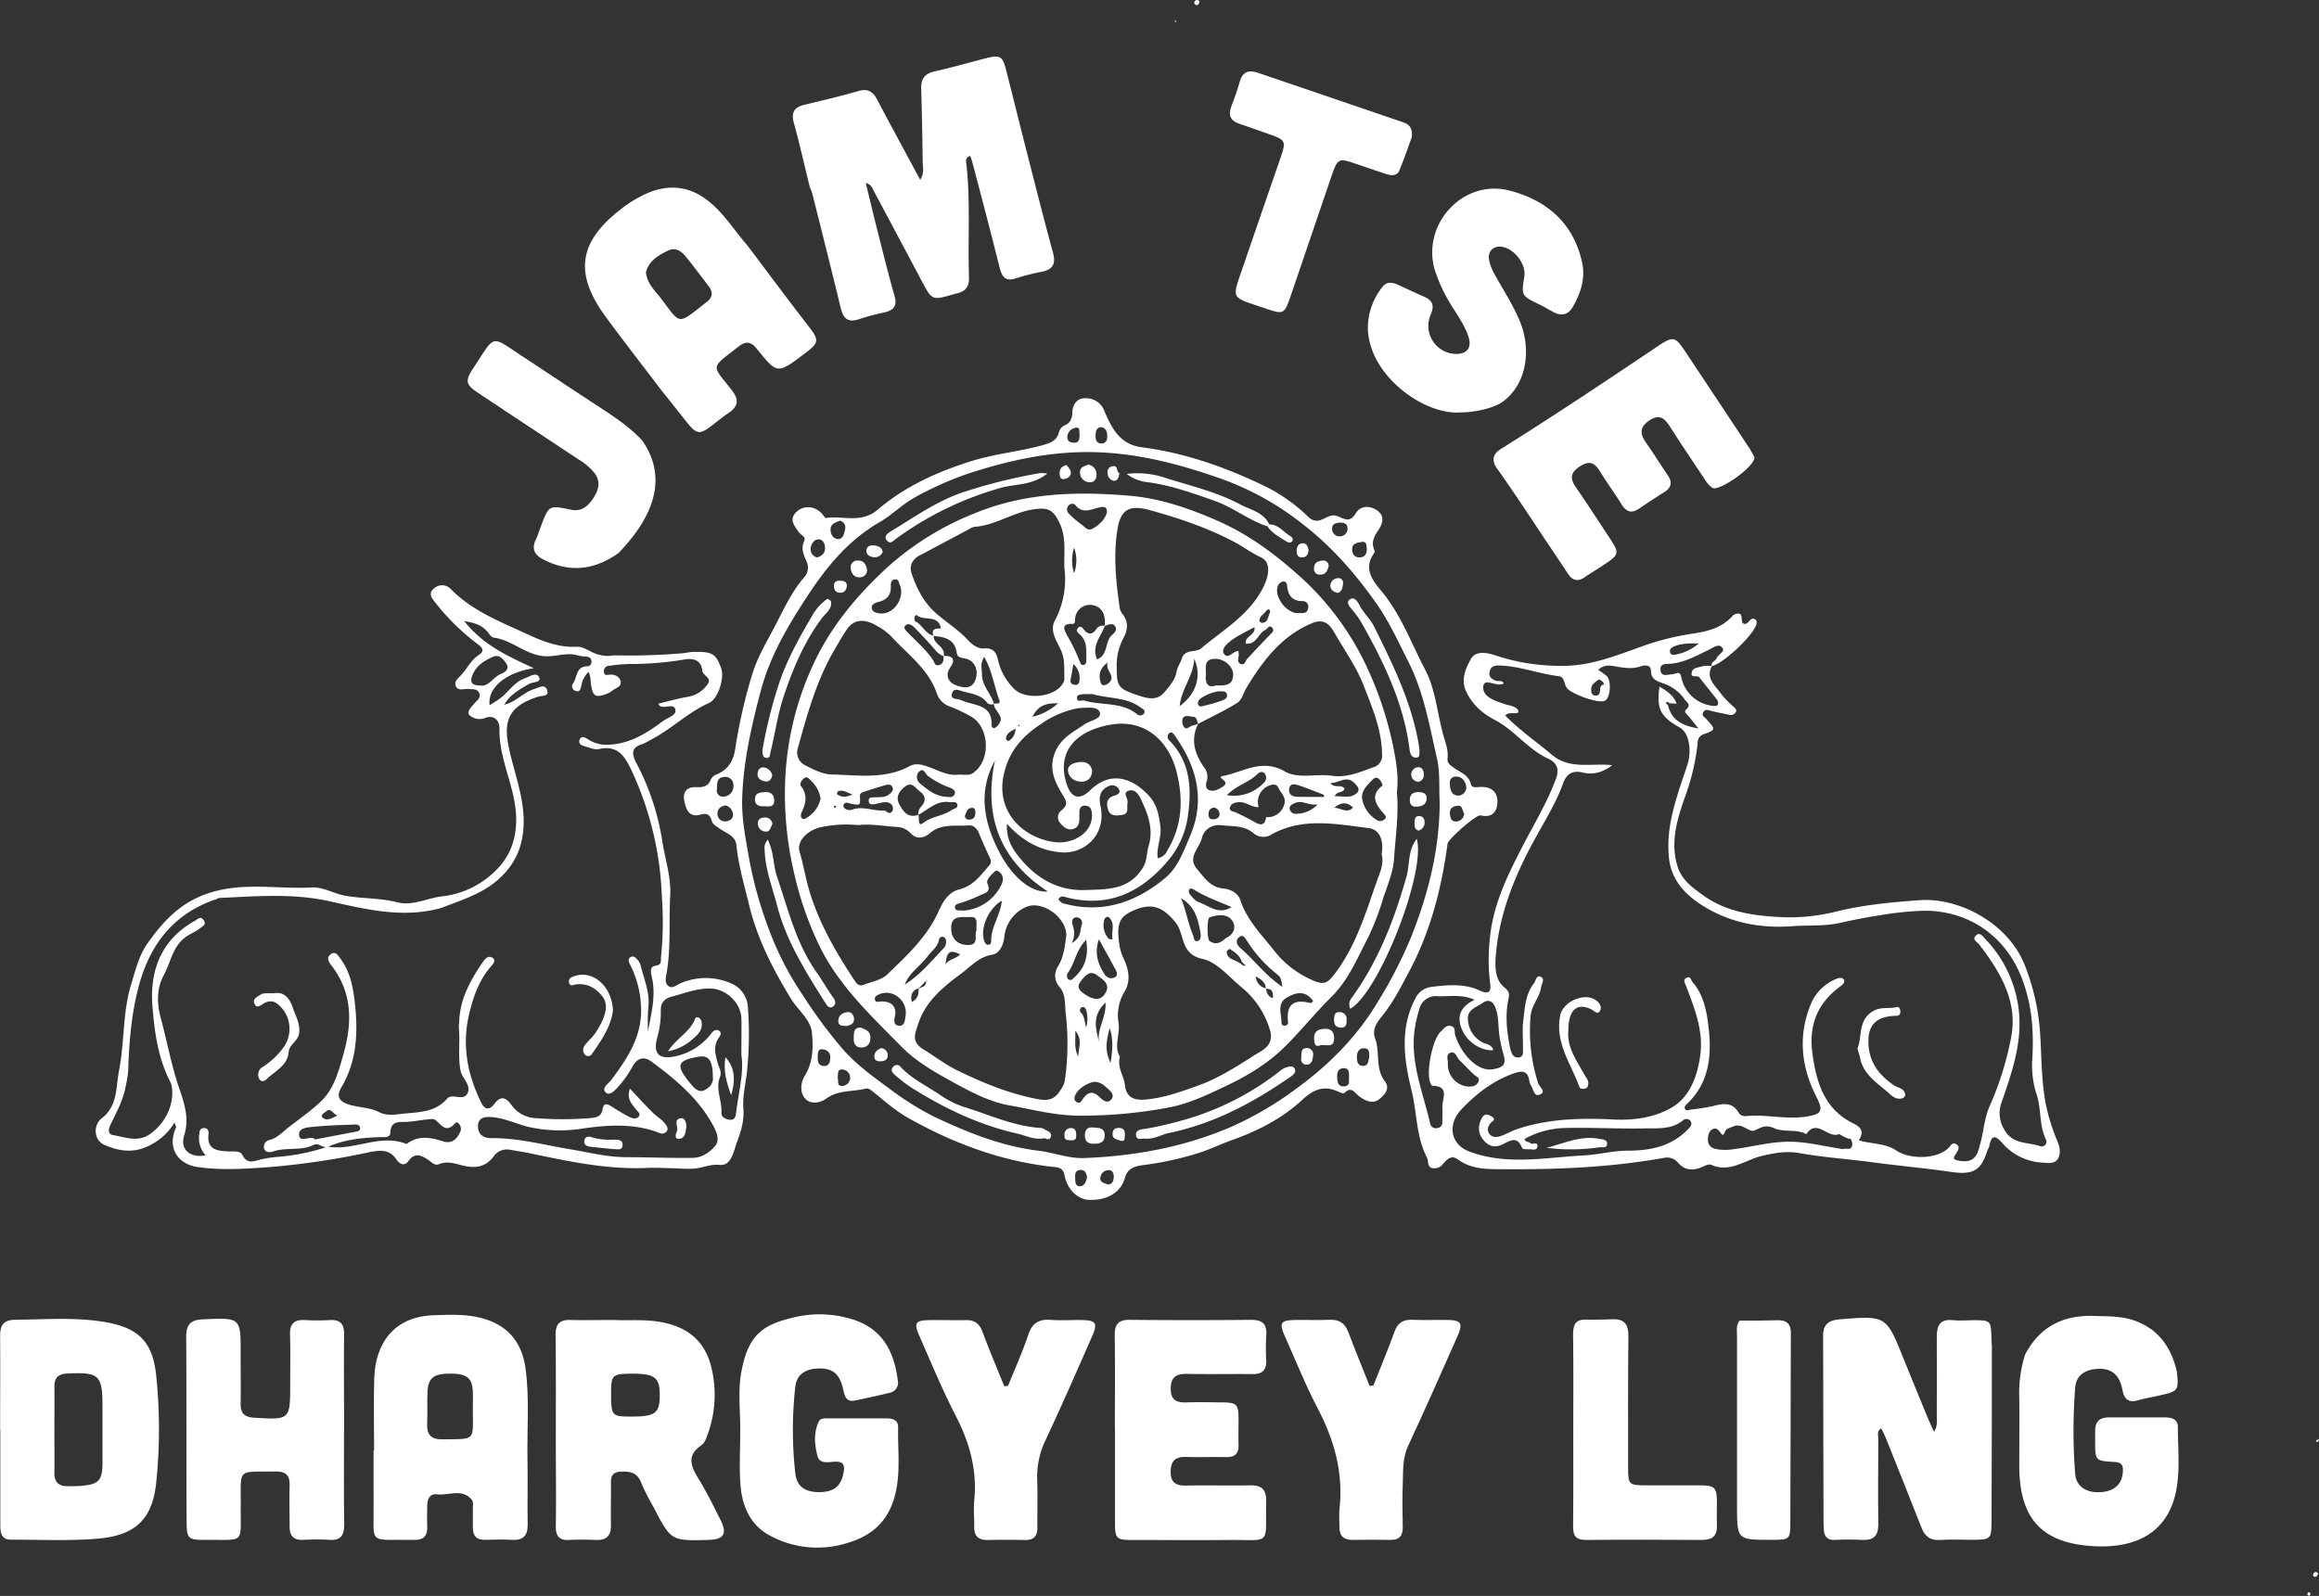 <svg id="Layer_1" data-name="Layer 1" xmlns="http://www.w3.org/2000/svg" viewBox="0 0 743.28 511.65"><rect x="0" y="0" width="743.28" height="511.65" fill="#333333" stroke="none"/><defs><style>.cls-1{fill:#fff;}</style></defs><title>jam ste logo(white)</title><path class="cls-1" d="M639,465.21c.31-3.25,2.18-4.28,5.34-4.53,14.89-1.19,14.87-1.27,20.45,12.62q3.91,9.7,7.92,19.39c.48,1.18,1.07,2.32,1.87,4.05,1.17-1.94.85-3.41.85-4.78,0-8.6.06-17.19,0-25.79,0-3.61,1.14-5.63,5.17-5.21,2.26.23,4.56,0,6.84,0,5.19,0,5.4.24,5.49,5.46,0,.94.11,1.87.16,2.81q0,28-.11,56.06c0,5.85-.24,6.07-6.22,6.08-3.36,0-6.73-.2-10.08.05-3.18.23-5-1-6.14-3.92-3.84-9.8-7.77-19.57-11.68-29.35-.34-.84-.8-1.63-1.25-2.53-1.53,1-.9,2.29-.91,3.35-.06,9.14-.12,18.29,0,27.43,0,3.65-1.48,5.15-5.07,5-3-.14-5.92-.15-8.87,0-2.47.12-3.4-1.13-3.54-3.31-.1-1.47-.1-3-.1-4.43Q639.07,494.44,639,465.21Z" transform="translate(-54.66 -37.71)"/><path class="cls-1" d="M251.56,460.9c4.79.26,10.69-.42,16.56,1,7.48,1.78,12.4,6.1,14.38,13.55a37,37,0,0,1-.9,21.77c-.47,1.38-1,3.07-2.12,3.82-4.88,3.35-3.36,6.82-.9,10.81,2.59,4.21,4.76,8.7,7,13.11s1.1,6.3-3.68,6.43c-12.15.35-12.15.35-17.74-10.45a70.09,70.09,0,0,1-4-7.88c-1.17-3.15-3.34-3.64-6.26-3.56-2.38.06-3.45.94-3.42,3.34.05,4.57-.09,9.14,0,13.71.09,3.4-1.33,5-4.77,4.86-2.82-.1-5.65-.16-8.46,0-3.33.21-4.49-1.16-4.44-4.45.14-9,0-18,0-27,0-11.43.07-22.85-.08-34.27,0-3.49,1.29-4.9,4.72-4.8C241.86,461,246.16,460.9,251.56,460.9Zm6.12,17.21c-6.76,0-7.13.29-7.15,6.06,0,7.35.2,7.66,5.9,7.69,8.18.05,9.63-.95,9.69-6.65S264.72,478.14,257.68,478.11Z" transform="translate(-54.66 -37.71)"/><path class="cls-1" d="M54.7,496.24c0-10.09.07-20.18,0-30.26,0-3.68,1.21-5.13,5.15-5.17,9.55-.08,19.16-.86,28.58.77,10.74,1.87,15.14,6.38,16.28,17a165.64,165.64,0,0,1,0,34.63C103.48,524.78,98,530,86,531c-9.22.77-18.54.31-27.82.33-3.3,0-3.41-2.47-3.42-4.83q0-15.14,0-30.26Zm17.39.06c0,4.55.06,9.11,0,13.67,0,2.91,1.37,4.19,4.13,4.21,1.6,0,3.22,0,4.81-.14,5.23-.47,6.43-1.76,6.48-7.12,0-6,0-12.06,0-18.1,0-10.33-1-11.24-11.28-10.76-2.86.14-4.16,1.3-4.13,4.16C72.14,486.91,72.1,491.6,72.09,496.3Z" transform="translate(-54.66 -37.71)"/><path class="cls-1" d="M174.57,502.67c0-7.8-.23-15.61.06-23.4.38-10.27,5.75-19.35,18.78-19.88,5.27-.21,10.46-.44,15.58.89,8.35,2.17,12.95,7.67,14.11,16.15,1.32,9.65.45,19.35.63,29,.13,7-.06,14,.06,21,.06,3.65-1.47,5.17-5.09,4.95-2.82-.16-5.65-.07-8.48,0s-4-1.25-4-3.91c0-2,0-4,0-6.06,0-.94.23-2.15-.25-2.76-3.1-3.94-7.45-1.39-11.22-1.86-2.38-.29-3.17,1.56-3.16,3.72s-.11,4.31,0,6.46c.15,3-1,4.5-4.18,4.43-15.23-.29-12.82,2.17-13-12.56-.07-5.38,0-10.77,0-16.15Zm31.64-12.91c0-2,.08-4,0-6-.22-4.28-1.93-5.63-7-5.68-5.37-.05-7.29,1.29-7.52,5.61-.19,3.48.06,7-.11,10.47s1.25,5.08,4.93,5C207.3,499.06,206.23,499.72,206.21,489.76Z" transform="translate(-54.66 -37.71)"/><path class="cls-1" d="M703.73,472c4.68-8.93,12.17-12.75,22.1-12.4,4.14.14,8.26,0,12.31,1.27,8.14,2.62,12.34,8.54,14.23,16.49.65,6.11.49,6.35-5.27,7.67-2.35.54-4.75.93-7.07,1.59-3,.88-4.48-.16-5.07-3.25-1-5.31-3.92-7.35-9-6.71-3.5.44-5.91,2.36-6.16,5.87a177.68,177.68,0,0,0,0,27.78c.37,4.2,3.92,6.22,8.69,5.73,4.2-.43,6.41-2.78,6.6-6.73.1-2.08-.65-2.78-2.74-2.9-6.15-.35-6.15-.44-6.16-6.57,0-1.08,0-2.15,0-3.23-.07-3,1.34-4.49,4.37-4.48,6,0,12.09,0,18.14,0,2,0,4,.59,4,3,0,6.58.71,13.2-.4,19.72-2.46,14.32-13.15,19.37-26.79,18.55-16.62-1-23.62-9-23.64-25.79,0-7.25.09-14.51,0-21.76A40.55,40.55,0,0,1,703.73,472Z" transform="translate(-54.66 -37.71)"/><path class="cls-1" d="M291.91,497.14c.14-6.44-.81-12.92.32-19.33,2.28-13,7.7-15.7,18-18a35.15,35.15,0,0,1,16,.41c11.27,2.79,15,10.77,16.2,20.1a3.3,3.3,0,0,1-2.69,3.93c-3.65.9-7.33,1.69-11,2.46-2.83.59-3.36-1.39-3.81-3.5-1.15-5.37-3.74-7.23-9.11-6.68-3.53.37-5.86,2.22-6.25,5.76a125.35,125.35,0,0,0,0,27.79c.49,4.3,3.27,6.13,8.1,6,4.52-.15,6.67-2.14,7.39-6.41.42-2.49-.24-3.44-2.85-3.34-2,.08-4.85.88-5.55-1.89-.92-3.62-1.26-7.47.44-11,.57-1.19,2.11-1,3.32-1,6.05,0,12.1,0,18.16,0,2,0,4,.32,3.95,2.9-.18,7.88,1.05,15.85-1.56,23.59-2.44,7.24-7.47,11.34-14.72,13.46A31.91,31.91,0,0,1,301.4,530c-6.3-3.36-8.9-9.48-9.41-16.29C291.58,508.2,291.91,502.66,291.91,497.14Z" transform="translate(-54.66 -37.71)"/><path class="cls-1" d="M164.93,496.13c0,10.09-.1,20.17.06,30.25,0,3.6-1.11,5.28-4.87,5-2.81-.2-5.64-.12-8.47,0s-4.17-1.33-4.16-4.14c0-4.44-.12-8.88,0-13.31.11-3.34-1.32-4.5-4.57-4.46-12.53.17-11-1.24-11.1,10.92-.11,12.48,1.55,10.89-10.9,11-6.09,0-6.42-.15-6.45-6.3-.1-19.63,0-39.26-.13-58.89,0-4,1.54-5.35,5.45-5.52,12.06-.52,12.06-.65,12,11.31,0,5.25.08,10.49,0,15.74-.07,3.05,1.21,4.31,4.26,4.49,11.63.7,11.63.76,11.62-10.9,0-5.24.11-10.49-.05-15.73-.11-3.51,1.36-4.88,4.8-4.67a74.91,74.91,0,0,0,8.07,0c3.33-.16,4.5,1.36,4.46,4.6-.11,10.21,0,20.43,0,30.65Z" transform="translate(-54.66 -37.71)"/><path class="cls-1" d="M412,496.11c0-10.09.1-20.18-.05-30.26-.06-3.63,1.21-5.06,4.91-5q19.36.19,38.74,0c3.66,0,5.2,1.26,4.91,5a70.08,70.08,0,0,0,0,8.07c.1,3.11-1.35,4.35-4.39,4.32-7-.08-14,.09-21-.07-3.53-.08-5.22,1.08-5.22,4.82s2.08,4.44,5.2,4.33c3.63-.12,7.26-.05,10.9,0,5.15,0,5.61.49,5.64,5.46,0,2.69-.08,5.39,0,8.07.11,3-1.29,4.1-4.16,4-4.17-.09-8.34.1-12.51-.05-3.3-.12-5,1-5.09,4.54s1.52,4.71,4.9,4.64c6.86-.14,13.72.05,20.58-.07,3.78-.06,5.25,1.42,5.15,5.29-.35,14.27,1.95,12.09-12.12,12.22-10.36.1-20.72,0-31.08,0-4.78,0-5.26-.51-5.27-5.39q0-14.94,0-29.87Z" transform="translate(-54.66 -37.71)"/><path class="cls-1" d="M494.86,481.9c2.26-5.73,4.64-11.41,6.74-17.19,1-2.85,2.74-4,5.73-3.88,3.76.16,7.53,0,11.3.05,4.35.07,5,1.1,3.21,5.16-5.22,11.76-10.4,23.53-15.84,35.19-1.87,4-1.56,8.12-1.73,12.23-.19,4.57-.11,9.14,0,13.71.05,2.81-1,4.3-4,4.23-4-.09-8.06-.07-12.1,0-2.87,0-4.22-1.29-4.19-4.14,0-1.88-.18-3.79,0-5.64,1.32-11.63-1.63-22.2-7-32.45-3.94-7.48-7.06-15.39-10.52-23.11-1.9-4.27-1.34-5.12,3.48-5.18,3.63-.05,7.26.13,10.89-.05,3.18-.15,5,1.21,6.06,4.12,2.16,5.73,4.49,11.39,6.75,17.08Z" transform="translate(-54.66 -37.71)"/><path class="cls-1" d="M377.76,482c2.19-5.45,4.62-10.81,6.48-16.37,1.26-3.74,3.38-5.06,7.16-4.77,3.34.25,6.72,0,10.08.06,4.42.07,5.07,1,3.27,5.09-4.92,11.19-9.81,22.39-15,33.47a27.06,27.06,0,0,0-2.65,12.82c.19,5,0,10,.06,14.92.05,2.83-1,4.28-4,4.21-4-.1-8.07-.08-12.1,0-2.91,0-4.18-1.35-4.15-4.18s-.24-5.67,0-8.46c1-9.69-1.44-18.47-5.86-27.06s-8-17.26-11.8-25.95c-1.73-3.89-1.12-4.76,3.14-4.84,3.9-.07,7.8.08,11.7,0,2.81-.1,4.45,1,5.45,3.68,2.19,5.89,4.63,11.68,7,17.51Z" transform="translate(-54.66 -37.71)"/><path class="cls-1" d="M558.92,496.11c0-10.21.1-20.42-.06-30.62,0-3.17.84-4.83,4.23-4.73,2.81.08,5.63,0,8.45-.09,3.86-.15,5.09,1.73,5.05,5.44-.15,14-.09,27.94-.09,41.91,0,5.71.18,5.87,5.9,5.88s11.28,0,16.92,0c5,0,5.62.66,5.65,5.51,0,2.42-.08,4.84,0,7.25.15,3.49-1.52,4.77-4.88,4.75-12.36-.08-24.72-.12-37.07,0-3.25,0-4.18-1.28-4.15-4.31.11-10.34.05-20.69.05-31Z" transform="translate(-54.66 -37.71)"/><path class="cls-1" d="M612.22,461.11c4,0,8,0,12.06-.13,2.54-.08,4.16.74,4.38,3.46q-.07,30.46-.16,60.94c0,5.93-.09,6-6.17,6-10.92,0-10.91,0-10.92-10.76q0-27.24,0-54.49C611.41,464.45,611,462.63,612.22,461.11Z" transform="translate(-54.66 -37.71)"/><path class="cls-1" d="M797.76,542.14c-.29.41-.44.84-.71,1-.56.25-1.07,0-1-.66a1.13,1.13,0,0,1,.72-.76C797,541.6,797.34,541.93,797.76,542.14Z" transform="translate(-54.66 -37.71)"/><path class="cls-1" d="M794.83,549.35c-.2-.12-.52-.19-.58-.36a.74.74,0,0,1,.16-.68c.43-.27.74,0,.78.42C795.2,548.93,795,549.14,794.83,549.35Z" transform="translate(-54.66 -37.71)"/><path class="cls-1" d="M797.82,499.5l-.46.59-.42-.41a6.38,6.38,0,0,1,.6-.46C798,499,798.05,499.08,797.82,499.5Z" transform="translate(-54.66 -37.71)"/><path class="cls-1" d="M603.37,251.25c-2.2,4.13,1.29,6.41,3.11,9.15a30.71,30.71,0,0,0,3.66,3.74c.54.55,1.41,1.12.81,2a1.93,1.93,0,0,1-2.14.71c-1.95-.44-3.94-.74-5.86-1.29-1-.3-1.87-.49-2.4.58s.4,1.39.93,2c3.18,3.48,3.18,3.53-.86,5a2.72,2.72,0,0,0-1.82,2.76,73.12,73.12,0,0,1-4.26,17.83c-2.46,7.08-4.56,14.28-2.16,21.86,1.41,4.48,5.16,7,8.68,9.5,6.54,4.58,14.43,6,22,6.5a62,62,0,0,0,19.58-1.5c8.8-2.25,18-3.1,27.12-3.77,13.24-1,28.93,7.75,34,21.14a72.8,72.8,0,0,1,4.82,21.86c.49,8.1.35,16.33,2.22,24.3a63.69,63.69,0,0,0,3.25,9.84c.83,2,1.22,4.06.19,5.77s-3.23,1.34-5.12,1.2a18.17,18.17,0,0,1-12.66-6.23c-2.58-2.92-3.52-2.34-4.22,1-.11.51-.47,1-.63,1.48-2,6.38-4.65,7.75-11.53,6.75-8.58-1.25-17.23-2-25.83-3.17-7.55-1-15.16-1.49-22.68-2.85-4.21-.77-8.33-.09-12.62,1-5.08,1.29-9.86,5.33-15.7,2.78-1-.43-2.06.25-3.07.68-2.83,1.18-5.46,1.17-7.67-1.38a4.6,4.6,0,0,0-4.69-1.54c-16.8,3-33.78,3.72-50.78,3.6-5.09,0-10.55.23-15.1-3.12-2.13-1.58-3.51,0-4.74,1.37a3.41,3.41,0,0,1-3.52,1.39c-1.66-.44-1.07-2.22-1.63-3.3-3.52-6.74-3.18-14.38-4.94-21.52-2.38-9.6-3.88-19.72,1.08-29.32a6.58,6.58,0,0,1,5.21-3.94c5.22-.62,10.57-1.15,15.44,1.12,3.69,1.72,3.72-.27,3.39-2.65a60.71,60.71,0,0,1-.08-13.61c1-11.46,6-21.26,11.16-31.18,3.55-6.74,7.46-13.33,10.11-20.54,1.13-3.07.1-5.13-2.48-6.29-6.57-3-10.81-9.09-17-12.35-4.21-2.21-7.31-4.95-9.32-9.16-1.85-3.87-.19-7.5,1.53-10.52,1.52-2.64,5-2.05,7.76-1.12a66.22,66.22,0,0,0,22.74,3.35c8.29-.2,15.91-3.22,23.68-6a84.62,84.62,0,0,1,16.17-4.2c5.1-.72,9.94-1.8,13.56-5.86a1.69,1.69,0,0,1,.64-.45c3.29-1.2,1.49,2.38,2.81,3,1.63.76,2.12-2.9,4-1.1.22.2.2.77.13,1.14-.6,3.37-10.72,12.91-14.35,13.56-.32-1.4,1.29-1.59,1.61-2.56.43-1.28,3-2,1.66-3.48-1.15-1.21-2.79.13-4.29.86-3.79,1.85-7.56,3.95-11.88,4.41-1.57.16-3.74-.28-3.51,2.06s2.3,1.38,3.84,1.32c.91,0,2.34-1.28,2.78.75A11.53,11.53,0,0,0,603.63,264c.65.05,1.46.23,1.7-.56a1.93,1.93,0,0,0-.39-1.47c-1.84-2.4-3.77-4.73-5.63-7.12-.65-.84-2.92.51-2.39-1.67.38-1.56,2.16-1.39,3.32-1.86A9.05,9.05,0,0,1,603.37,251.25Zm-13.59,11.93c-.37-.36-.77-.67-1.19-.11a5.34,5.34,0,0,0,.68.71c1.08,4.61,4.32,6.57,9.76,7.47-1.48-1.85-2.38-3.07-3.39-4.19-.55-.61-1.35-1.16-.48-1.94,1.66-1.5.12-2.21-.58-3.26a13.64,13.64,0,0,0-7-5.12c-1.89-.71-3.75-1.24-3.76-4,0-1.92-2-1.83-3.13-1.45-2.82,1-5.48.55-8.29.06-1.73-.3-3.77-.64-5.48,1.16a29.5,29.5,0,0,1,2.62,1.83c1.75,1.54,1.3,7.32-.59,8.06-2.21.89-10.07-2.08-11.85-3.85-1.26-1.25-.75-3.81-2.83-4.06-6.49-.77-12.67-3.3-19.28-3.43-1.56,0-2.59.47-2.9,2.09s.79,2.35,2.14,2.84c.78.28,1.93-.39,2.39.84-2.2,1.3-6.28-2-6.55.92-.33,3.53,4,4.69,7.1,5.77.76.26,1.59.34,2.32.64s1.82.6,1.86,1.94c-1.24.72-2.91-.36-4.24,1,4.58,4.68,10,8.41,15,12.62,5.78,4.86,12.78,2.52,19.32,3.32-2.88,2.18-6,3.19-9.47,2.34-3.24-.79-5.2.43-6.27,3.4-2.14,5.92-5.4,11.29-8.44,16.75-6.82,12.25-12.18,24.93-13.2,39.14-.25,3.6,0,7.28,2.68,9.51,1.61,1.35,1.79,2,1.42,3.76-1.1,5.28-.57,10.55.55,15.79.33,1.56.92,3.13,2.64,3,1.88-.12,1.41-2,1.44-3.23.08-2.82-.25-5.68.1-8.46.52-4.19.67-8.57,3.46-12.13.65-.84.73-2.9,2.35-1.93,1.14.67.09,2.13-.09,3.29-.52,3.24-3,5.69-3.34,8.94A55.1,55.1,0,0,0,547.67,385c.35,1.18,2.77,2.69.53,3.64-1.87.79-2.09-1.79-2.88-3a4.23,4.23,0,0,1-.49-1.53c-.56-3.16-2.26-3.22-4.94-2.28-6.73,2.36-12.12,6.57-16.9,11.63-4.5,4.77-3.38,11.16,2.52,13.39,12,4.57,24.45,1.94,36.73,1.29,4.73-.25,9.43-1.51,14.15-1.53,7.53,0,14.3-1.46,19.64-7.2.62-.67,1-1.41.55-2.16a1.59,1.59,0,0,0-2.47-.38c-3.64,3-8.05,2.53-12.19,2.61-8.3.17-16.61-.32-24.9-.15a28.21,28.21,0,0,0-13.74,3.54c.4,1.2,1.53.81,2,1.38s2.3-.7,2.15.92-1.68.93-2.64,1c-.78,0-2.12,0-2.26-.38-1.68-4.55-4.58-1.81-6.74-1-2.78,1.12-4.54-.15-5.93-1.93-1.6-2.06-1.44-4.55-.17-6.83.8-1.44,1.95-1.06,3.09-.35,1.53.94.29,1.4-.28,2-.84,1-1.34,2.09-.63,3.31.85,1.45,2.36,1.35,3.61,1,1.87-.58,3.58-1.67,5.44-2.29,10-3.36,20.42-3.6,30.86-3.08,6.53.32,13.08-.59,18.56-3.76,5.79-3.33,8.15-9.52,9.2-16.2,1.29-8.2-1.67-15.44-4.43-22.76-.39-1-1.18-2.08.13-2.71s1.41.82,2,1.5c3.47,4,4.45,9.31,5,14,1.1,8.94.49,18-6.89,24.92-.57.53-.94,1.07-.56,1.71s1.15.22,1.79.12a70.46,70.46,0,0,0,7.15-1.12c3.36-.92,6.32-1.33,8.35,2.36a2.64,2.64,0,0,0,2.14.86c6.38-.67,12.71,1.13,19.12.18,5.32-.78,5.84-1.81,3.43-6.55-5.06-9.95-5.87-20.3-1.25-30.56a14.86,14.86,0,0,1,7.9-7.15c.74-.31,1.77-.4,2.22.34s-.29,1.51-.93,2c-7.42,5.34-10.37,12.42-9.15,21.54,1.27,9.42,3.83,18,13.1,22.52,3,1.45,3.31,3,1.79,5.43,4.15,1.25,8.52.91,11.85,3.18,4.47,3,12.93,3,16.85-.68.66-.62,1.3-2.12,2.57-1.24s.58,1.84,0,2.83c-.9,1.45-1.6,2.12,1.28,2.53,5,.7,5.59-2.6,6.43-5.74,1.07-4,1.28-8.14,3-11.95a100.7,100.7,0,0,0,6.77-21.59c2.4-11.66-3.34-21.19-10.13-30.09-.65-.85-2.44-1.57-1.13-2.89s2.35.39,3,1.07a39.21,39.21,0,0,1,10.91,24.29c.72,9.83-2.48,18.93-5.6,28a9.9,9.9,0,0,0,.71,8.66c2.71,5.14,7.73,4.06,11.76,5.56a1.55,1.55,0,0,0,1.79-2c-2.3-4.58-1.53-9.73-3-14.41A30.24,30.24,0,0,1,706,377.83c.59-8.79.07-17.33-3.06-25.87-5.12-13.94-17-22.28-31.48-22.28a101.68,101.68,0,0,0-14.72,1.55c-4.19.6-8.35,1.48-12.49,2.39-4.87,1.08-9.83.66-14.72,1-10.24.8-19.84-.92-28.5-6.17-5.73-3.47-10.61-8.13-11.42-15.58-1.16-10.62,2.7-20.24,5.89-30,1.42-4.34.66-10.15-2.42-11.9-6.31-3.57-7.51-6-6.53-13.15,2.33,1.39,4.52,2.8,5.5,5.48l0,0Zm-62.49,95.06c-4.26-1.87-8-1-11.75-1.14a5.44,5.44,0,0,0-6,4.25,43.94,43.94,0,0,0-1.54,7c-1.23,10.31,2.77,19.66,5,29.35a1.9,1.9,0,0,0,2.31,1.67,1.76,1.76,0,0,0,1.65-1.93c0-1.61.08-3.23,0-4.84-.07-2.7,2.48-6.68-3.2-6.79-.22,0-.5-.57-.65-.92-1.43-3.3.62-13.93,3.31-16.42.9-.83,1.72-2.22,3.32-1.82s1,1.93,1.36,3c1.66,5.35,6.78,11.83,12.17,10.85,3.36-.62,4.19-1.59,3.27-4.82a43.24,43.24,0,0,1-1.34-6.26c-.38-2.89-.15-5.88-1.25-8.7-.85-2.21-2.36-2.68-4.05-1.48-1.95,1.38-5,2.07-4.76,5.31a8.83,8.83,0,0,0,4.44,7.22c1.26.77,3.23.66,3.71,2.62-3.62.31-7.83-2.26-9.67-5.85C521.37,364.14,522.31,360.64,527.29,358.24Zm118.17,47.88c.82-.5,2.45.62,2.86-1.12a3.16,3.16,0,0,0-.5-2.17c-1.55-.06-3.56-1.59-3.7-1.53-3.56,1.56-7.11-5.09-10.5,0-3.28-1.73-7.22-.5-10.32-1.89-2.77-1.26-4.06-.24-6.34.74-1.65.72-4-2.62-6.75-1.3-1,.46-2.15.54-2.64,1.63-.38.85-.61,1.63-1.46.38-.65-.94-1.46-1.8-2.64-1.09s-1.44,2.3-1.4,3.54a2.79,2.79,0,0,0,2.11,2.65,14.3,14.3,0,0,0,5.6.24c7-.83,13.74-2.93,20.88-2.37C635.61,404.18,640.39,405.4,645.46,406.12Zm-126.74-27.3a7.11,7.11,0,0,0,6.37,7.23c1.41.09,2.8-.13,3.42-1.52s-.83-1.71-1.56-2.42c-1.51-1.45-2.92-3-4.45-4.44-.93-.86-1.23-2.89-2.74-2.51C517.8,375.66,518.91,377.62,518.72,378.82ZM599.13,244c-3.3-.08-5.71,0-8,1-.75.32-1.43.9-1.19,1.82s1.15.92,2,.72A15.75,15.75,0,0,0,599.13,244Zm-32.08,11.53c-.95.89-2.41,1.42-2.38,3.18,0,1,.19,2,1.38,2,2.47.08.48-3.35,2.7-3.55C568.63,256.29,568,255.88,567.05,255.53Z" transform="translate(-54.66 -37.71)"/><path class="cls-1" d="M438.52,39.35c-.75,0-1.15-.31-1.08-.89a1.08,1.08,0,0,1,.7-.74.74.74,0,0,1,.92.86C439,38.88,438.67,39.14,438.52,39.35Z" transform="translate(-54.66 -37.71)"/><path class="cls-1" d="M431.3,44.29c.11.05.26.07.31.16s0,.22,0,.33l-.51-.23Z" transform="translate(-54.66 -37.71)"/><path class="cls-1" d="M251.12,361.45c-.44,5-3.53,9.59-6.73,14.13a1.38,1.38,0,0,1-2.09.4,2.25,2.25,0,0,1-.28-3c1-1.52,2.6-2.7,3.59-4.25,3.2-5,4.35-8.92,2-11.75-2.19-2.66-4.85-4.09-8.31-3.67-.91.11-1.93.82-2.25-.57s.8-1.79,1.87-2.14C244.91,348.71,250.69,354,251.12,361.45Z" transform="translate(-54.66 -37.71)"/><path class="cls-1" d="M251.22,406.11l-7.07-.72c-1.33-.13-2.53-.6-2.16-2.15s1.81-1.11,2.69-.82a20.66,20.66,0,0,0,6.29.67c1.42,0,3.44-.22,3.23,1.88C254,406.8,252.12,406,251.22,406.11Z" transform="translate(-54.66 -37.71)"/><path class="cls-1" d="M271.57,400.44c.8-1.06-1.38-3.73,1.27-4.24,1.3-.25,2,1.66,1.77,3s-.21,3.44-2.3,3.61C270.94,402.91,271.06,401.8,271.57,400.44Z" transform="translate(-54.66 -37.71)"/><path class="cls-1" d="M142.76,356.11c2.8-.44,4.71,1.48,5.74,4.65.89,2.73,2.53,5.23,2,8.38-.42,2.43-3.11,3.42-3.32,5.84-.34,4-3.59,5.71-6.16,7.88-.76.65-2.13,2.46-3.26.75a2.84,2.84,0,0,1,1.16-3.88,24.23,24.23,0,0,0,6.86-6.6A10.19,10.19,0,0,0,145,360.9c-1.7-1.93-3.4-2.94-5.91-1.43-.9.55-2.21,1.78-2.93-.11-.56-1.48,1-2.07,1.9-2.7C139.19,355.86,140.63,356.28,142.76,356.11Z" transform="translate(-54.66 -37.71)"/><path class="cls-1" d="M268.77,374.74c2.8-4.33,7.08-6.17,8.67-10.37.4-1.07,1.87-.43,2.1,1,.42,2.7-1.35,4.19-3.11,5.68A15.87,15.87,0,0,1,268.77,374.74Z" transform="translate(-54.66 -37.71)"/><path class="cls-1" d="M289,388.84c-1.47-4.08-2.55-7.82-1.83-12.19C290,379.66,290.6,383.63,289,388.84Z" transform="translate(-54.66 -37.71)"/><path class="cls-1" d="M650,373.9c1.57-3.88.19-8.59,4.41-11.64,2.69-2,5.61-1,8.35-1.7.6-.16,1,.75,1,1.49a1.2,1.2,0,0,1-1.22,1.32c-5,.09-8.75,1.73-9,7.4-.33,6.56,2.88,11.33,8.14,14.87,1.38.93,3.54.93,3.64,3.2,0,.34-.61.93-1,1-2.15.53-3.41-.95-4.85-2.19-3.66-3.11-7.78-5.8-8.68-11.07C650.56,375.7,650.26,374.82,650,373.9Z" transform="translate(-54.66 -37.71)"/><path class="cls-1" d="M557.34,368.1c-.54,5.32,2.7,9.73,5.26,14.32.52.93,1.27,1.64,1.13,2.81-.09.7-.26,1.32-1.07,1.48s-1.54.12-1.78-.54c-2.69-7.47-7.94-14.23-6.14-23,.91-4.39,7.9-7.45,11.49-4.77,1.14.84,2,2.19,1.22,3.45s-1.84-.07-2.69-.51C560.14,359,557.33,361.4,557.34,368.1Z" transform="translate(-54.66 -37.71)"/><path class="cls-1" d="M550.36,405.7c5.56-1.39,10.84-4,16.72-2.91,1.1.2,2.81.19,2.68,1.77-.12,1.42-1.74.79-2.69,1A62.73,62.73,0,0,1,550.36,405.7Z" transform="translate(-54.66 -37.71)"/><path class="cls-1" d="M592.84,264.19l.36.12-.33-.14Z" transform="translate(-54.66 -37.71)"/><path class="cls-1" d="M592.87,264.17l-.81-.82,0,0,.8.81Z" transform="translate(-54.66 -37.71)"/><path class="cls-1" d="M529.29,290c-1.12,0-2.83.53-3.19-.93-.73-2.94-3.34-3.69-5.34-5.13-1.14-.82-2.31-1.49-2.13-3.08.34-3.06-1-5.78-1.67-8.62-1.71-6.66-2.37-13.9-5.5-19.82-4.28-8.12-7.44-16.88-13.28-24.28-2.7-3.42-7.08-7.58-3.08-13.1a1.42,1.42,0,0,0,0-1.18c-1.12-2.62.27-4.53,1.59-6.59s1.71-4.38-.75-6-5.36-1.39-6.78,1.07c-2.36,4-4.9.43-7.27.6-2.61.19-4.84,3.51-8,.38A54.4,54.4,0,0,0,458.86,193c-12.17-5.79-24.9-10.18-38.33-11.91-7.1-.92-9.62-6.38-11.89-11.56a6.17,6.17,0,0,0-6-4.14c-2.6-.14-4.16,1.8-4.26,4.39-.07,1.92-.48,3.37-2.34,4.23a3.33,3.33,0,0,0-2,2.38c-.59,2.33-2.35,3.22-4.61,3.87-7.61,2.2-15.52,2.83-23.14,5.2-11.11,3.44-21.5,8.14-30.28,15.63-5.35,4.56-11.11,1.86-16.63,2.7-.28,0-.7-.69-1-1.08-2.16-2.66-5.57-3.15-8-1.26-3.15,2.5-1.21,4.7.32,6.9.64.92,2.39,1.32,1.71,2.83-1.09,2.4-.19,4.39.76,6.52a4.59,4.59,0,0,1-.82,5.16c-3.85,4.47-6.32,9.82-9,15s-5.88,10.34-7.63,16.17a168.26,168.26,0,0,0-5.38,23.58c-.62,4.13-2.28,6.89-6.12,8.43a3.26,3.26,0,0,0-1.72,1.56c-.82,2.22-2.46,2.55-4.5,2.46-3.07-.15-4.61,1.36-4,4.43.53,2.74,1.55,5.44,5.21,4.38,2.1-.62,3.07.14,3.56,1.94.32,1.18,1.2,1.54,2.05,2.2,2.13,1.68,5.54,2.46,5.86,5.6.68,6.63,2.56,12.94,4.12,19.37,2.6,10.79,7.62,20.43,13.27,29.76,2.24,3.7,6.41,6.87,6.82,10.95.44,4.44.45,9.46-2.24,13.84-1.43,2.34-1.71,5.57.23,7.54,1.64,1.66,4.45,1.41,6.63-.17,3.78-2.75,8.41-2.15,12.62-3.18.88-.22,1.64.43,2.43,1.07,3.6,2.89,7.09,6,11.08,8.28,14.69,8.24,30.24,14.08,47.15,15.8,1.54.15,2.72.67,3.06,2.57.82,4.5,4.17,7.77,7.79,7.94,5.74.26,10.25-2.31,11.53-6.95.9-3.24,3.17-3.82,6-4.21a99.72,99.72,0,0,0,18.54-4.15c3.41-1.16,6.63-2.73,10-3.92,8.24-2.92,15.92-6.9,22.29-12.78,3.69-3.42,7.05-4.83,11.66-2.65.59.27,1.63.67,1.87.42,2.32-2.34,3.21-.12,4.81,1.07s4.17,2.61,6.26,1c1.68-1.32,3.78-3.42,1.95-5.81-3.27-4.26-1.43-9.42-3.19-13.89-1-3.08.86-5.28,2.49-7.32,3.53-4.42,6-9.41,8.65-14.35,6.72-12.74,10.23-26.46,12.13-40.65.19-1.43,9.21-9.4,10.57-9.08,3.9.93,5.39-1.34,5.41-4.43S532.56,289.89,529.29,290ZM287,301.06a2.43,2.43,0,0,1-2.38-2.61c0-1.49,1.1-2.27,2.59-2.52a3.17,3.17,0,0,1,2.39,3.18C289.5,300.52,288,301.06,287,301.06Zm-.16-8a1.94,1.94,0,0,1-2.37-2.4c0-2.08.05-3.74,2.3-3.85a2.54,2.54,0,0,1,2.95,2.55A3.34,3.34,0,0,1,286.81,293.1Zm204.13-81.6c1.9-.29,1.62,1.2,1.78,2.18,0,1.63-.58,2.7-2.25,2.77s-2.39-1-2.45-2.45C487.94,212,489.49,211.73,490.94,211.5Zm-7-6.22c1.22,0,2.51.18,2.59,1.73a2.42,2.42,0,0,1-2.33,2.68,2.38,2.38,0,0,1-2.61-2.37C481.54,205.82,482.63,205.35,484,205.28Zm-78.16-28.09c.05-1.22.27-2.4,1.93-2.5,1.54.43,1.81,1.66,1.81,3.05s-.72,2.34-2.14,2.18S405.75,178.42,405.81,177.19Zm-6.35-2.33c1.63-.21,1,1.47,1.23,2.1,0,1.58-.19,2.82-1.84,2.73-1.06-.05-2.18-.42-2.08-1.88A3.06,3.06,0,0,1,399.46,174.86ZM323.9,204.62a2.26,2.26,0,0,1,1.62,2.77c-.24,1.4-.65,3.24-2.36,3.13-1.47-.09-2.37-1.62-2.29-3.21C321,205.5,322.59,205.22,323.9,204.62Zm-9.42,8.89c.18-1.5,1.19-3,2.72-2.88,1.35.09,2,1.65,1.9,3.08s-1.13,2.27-2.5,2.72A2.7,2.7,0,0,1,314.48,213.51Zm4.11,165.94c-1.73-.15-1.84-1.58-1.85-2.95.06-1.19,0-2.66,1.75-2.35a2.47,2.47,0,0,1,2.29,2.71C320.69,378.32,320.33,379.6,318.59,379.45Zm6,6.42c-1.92,0-1-1.73-1.46-2.51.26-1.25-.3-2.93,1.59-2.76a2.64,2.64,0,0,1-.13,5.27ZM400.75,418c-1.4.06-1.45-1.4-1.47-2.43s-.23-2.61,1.54-2.76,1.9,1.14,2.29,2.13C402.78,416.53,402.3,418,400.75,418Zm8.84-.57c-1-.48-2.49-.6-2.24-2.24a2.67,2.67,0,0,1,2.43-2.33c1.44-.16,1.89,1.11,1.86,2.1S411.39,417.5,409.59,417.46ZM485.5,386c-2.05.09-2.2-1.49-2.26-3s.36-2.75,2-2.82c2-.08,1.76,1.51,1.83,2.9C486.9,384.14,487.56,385.86,485.5,386Zm5.89-6.54c-1.66-.16-1.85-1.65-1.82-3s.61-2.71,2.25-2.68c2,0,1.66,1.64,1.7,3C493.17,377.86,493.25,379.58,491.39,379.41ZM507,338a145.44,145.44,0,0,1-10.46,20.47c-6.56,11.1-15.38,20.17-25.8,27.82a109.79,109.79,0,0,1-21.17,12.56c-15.14,6.58-31.09,9.5-47.43,10.13-4.83.19-9.7-1.74-14.59-2.34-11.83-1.45-22.73-5.83-33.35-10.85a93.77,93.77,0,0,1-14.78-9.3c-5.23-3.8-10.42-7.61-14.77-12.57a158.07,158.07,0,0,1-12.57-17A99.44,99.44,0,0,1,300.86,335a131.12,131.12,0,0,1-6.05-21.76c-1.1-6.45-2.46-12.85-2.27-19.4.35-11.86,2.93-23.28,6-34.78,2.93-11,8.49-20.36,14.41-29.49,6.16-9.52,13.34-18.53,23.59-24.43,4-2.3,7.36-5.78,11.41-8a105.15,105.15,0,0,1,17-7.58c13-4.24,26.26-7.18,40.09-6.9,14.52.29,28.24,4,41.8,8.82A92.3,92.3,0,0,1,472.54,206c9,7,16.4,15.49,23,24.78,4.28,6,7.25,12.6,10.53,19.09,4.94,9.76,6.72,20.38,9.14,30.85,1.1,4.77.62,9.63.89,14.09C516.09,310.08,512.47,324.14,507,338Zm14.37-36.94c-1.57.13-1.86-1.15-2-2.46-.12-1.78,1-2.41,2.43-2.57,1.76-.19,1.47,1.59,2.15,2.48A2.63,2.63,0,0,1,521.38,301.07Zm.68-8.3c-1.9,0-2.68-1.46-2.68-4a1.82,1.82,0,0,1,2.08-2.06c2,0,2.89,1.69,3.17,3.05A2.66,2.66,0,0,1,522.06,292.77Z" transform="translate(-54.66 -37.71)"/><path class="cls-1" d="M314.25,97.85A11.86,11.86,0,0,1,315,99.7c3.07,12.24,6.16,24.48,9.13,36.75.82,3.4,2.34,4.84,6,3.54a78.34,78.34,0,0,1,8.16-2.16c2.85-.71,4-2.11,3.08-5.26-2.06-7.2-3.84-14.5-5.69-21.77-1.19-4.67-2.29-9.36-3.53-14.46,1.91.6,2.11,1.74,2.59,2.63q7.68,14.37,15.32,28.76c3.34,6.3,3.31,6.31,10.17,4.34.38-.11.77-.23,1.16-.31,2.79-.6,3.95-2.2,3.85-5.16-.4-11.94.47-23.91-.78-35.84-.1-1-.68-2.45,1.14-3.08a15.67,15.67,0,0,1,.57,1.5c3,11.37,6,22.73,8.83,34.13.75,3,1.8,4.84,5.38,3.6a65.6,65.6,0,0,1,8.2-2.07c3.52-.73,4.56-2.53,3.59-6.09-3.14-11.52-6.05-23.1-9-34.65-2-7.94-4-15.89-6-23.82-1.17-4.6-1.94-5.05-6.48-3.9-5.47,1.38-10.9,3-16.4,4.19-3.25.72-4.47,2.44-4.37,5.65.24,7.79.38,15.59.48,23.38,0,1.72.6,3.58-.8,5.76-4.77-8.87-9.32-17.23-13.75-25.65-1.39-2.65-3-3.72-6.14-2.8-5.67,1.67-11.44,3-17.19,4.38-3.3.78-4.34,2.46-3.41,5.85C311,84,312.54,90.94,314.25,97.85Z" transform="translate(-54.66 -37.71)"/><path class="cls-1" d="M266.32,162.41c2.76,3.46,5.53,6.92,8.27,10.4,3.35,4.25,4.29,4.39,8.45,1.17,1.71-1.31,3.37-2.69,5.15-3.89,3.11-2.11,3.42-4.23,1-7.32-6.49-8.31-7-6.75,2.13-13.91,2.44-1.92,4.07-1.64,6,.78,6.46,8,6.53,8,15,1.62,5.11-3.85,5-4.43,1.1-9.48-6.51-8.37-12.81-16.91-19.2-25.38-3.9-4.43-7-9.51-11.55-13.44-6.36-5.53-13.33-6.56-21-3.11a39.2,39.2,0,0,0-7.9,4.84c-13.67,10.56-15.18,20.59-5,34.55C254.52,147.06,260.48,154.69,266.32,162.41Zm2.4-44.33c2.53-1.24,4.4.2,5.9,2.07,2.43,3,4.73,6.16,7.12,9.21,1.54,2,1.37,3.67-.59,5.19-9.47,7.36-8.1,7.48-14.61-1.13-1.9-2.51-4.46-4.71-4.85-8.39C262.57,121.38,265.58,119.61,268.72,118.08Z" transform="translate(-54.66 -37.71)"/><path class="cls-1" d="M289.7,353.3a20.33,20.33,0,0,0-17.09-.28c-1.27.53-2.67,2-4,.53-1-1.16-.46-2.77-.22-4.24,1.33-8.17.65-16.45,1.09-24.67.3-5.73-1.66-11.52-2.55-17.29a80,80,0,0,0-8.4-25.21c-1.44-2.74-1.55-4.83,2-5.86A16,16,0,0,0,263,275c6.69-3.34,12-8.84,18.91-11.92,3-1.34,5-8.13,3.91-11.1-1.68-4.69-2.84-5.4-8.88-5.27-1.19,0-2.38.35-3.57.44a206.73,206.73,0,0,1-22,.66,9.71,9.71,0,0,1-4.32-.12c-2.74-.41-4.91-2.75-7.5-2.63-5.72.27-10.69-1.64-15.71-3.95-8.65-4-17.61-7.43-24.51-14.36a3.86,3.86,0,0,0-5.74-.24c-1.92,1.7-.2,3.34.93,4.82a72,72,0,0,0,13.41,13c1.48,1.16,2.07,2.11.18,3.36-2.41,1.59-3.66,4.24-5.53,6.32-.87,1-2.58,2.13-1.8,3.75s2.65.66,4,.84,2.84-.23,3.5,1.35c.58,1.4-.58,2.19-1.39,3.07-1,1.17-2.78,2.78-1.79,3.94a4.74,4.74,0,0,0,4.82,1c3.48-1.4,4.89,1.2,4.84,3.42-.22,9.53,4.73,18,5.29,27.32.36,6-1,11.51-4.6,16a28.9,28.9,0,0,1-19.34,10.41c-4.73.59-9.22,3.14-14.22,1.85-5.39-1.38-11-1.11-16.51-2.07-3.72-.65-7.07-2.87-10.78-2.66-11.17.61-22.37-1.91-33.58,2-8.76,3-14.22,9.06-19.13,16-2.72,3.87-3.85,8.67-5.23,13.2-2.72,8.93-2.06,18.37-3.84,27.48-1.07,5.42-.38,11.34-5.49,15.26-2.89,2.22-2.64,7.08.74,8.56,4.55,2,9.25,2.78,14.11.4a19.13,19.13,0,0,0,8.43-7.56c.34,1.12.55,1.44.47,1.62-2.84,6.16.19,11.74,7.09,12.7,7.77,1.09,15.53.51,23.32-.05a250.23,250.23,0,0,0,31.23-4.67c3.85-.77,6.68-1.11,9,2.26,1.18,1.69,2.67,2.16,3.89.47,2-2.8,4-1.82,6.19-.43,1.1.71,2.14,2.07,3.55,1.48,2.58-1.09,5.08-.23,7.39.36,4.17,1.06,7.56.67,10.21-2.95a5.12,5.12,0,0,1,5.34-2c2.24.35,4.48.72,6.69,1.19,12.26,2.57,24.51,5.17,37.17,4.59,2.69-.12,5.38.06,8.07.1s5.29.4,7.86,0c2.31-.36,4.36-1.22,6.77-1.1a5.5,5.5,0,0,0,1.9-.08c2.58-.79,3.28-5,4.09-7.11,1.32-3.45,2.38-7,2.09-10.79-.3-4,.7-7.88,1.14-11.77a117.28,117.28,0,0,0,.31-20.77A8.82,8.82,0,0,0,289.7,353.3Zm-81.25-95.84c-2.42,0-3.07-.95-2.59-2.59,1-3.49,3.85-5.32,6.91-6.62,2-.83,3.29.86,4.23,2.3,1.06,1.63-.58,2.77-1.55,3.12C212.74,254.64,211.29,258.1,208.45,257.46Zm-6.18,142.88c-1,2.41-2.71,4.21-5.58,3.29-3.95-1.26-7.77-2-11.45.66-.11.07-.28.17-.37.14-8.46-3.34-16.61,2.27-25,.91,5.38-2.39,11.11-2.88,16.9-3.08,1.15,0,2.94.21,3-1.34.1-4,2.8-3.44,5.36-3.55,2.12-.1,4.22-.56,6.34-.76.92-.09,2.15-.32,2.74.15,2,1.55,3.35,4.44,6.38,1C201.28,396.9,202.86,398.86,202.27,400.34Zm-33.74-2.12c.67,0,1.41.12,1.54,1s-.47,1.14-1.19,1.27L155.66,403c-1.3-1.51-4.81,1.29-5.13-1.3s3.06-2.56,5-2.77C159.86,398.48,164.2,398.41,168.53,398.22Zm-9.59-4c1.77-1.8,2.26.63,3.88,1.09-2,1-3.44,1.88-4.74.71C157.2,395.19,158.49,394.64,158.94,394.18Zm124.69,11.21c-1.77,1.82-4,3.45-6.93,3.49-7.08.1-14.16-.21-21.23-.22-6.05,0-12.11-1.54-18.14-2.55-8.38-1.4-16.64-3.65-25.23-3.55-2.82,0-4.4-1.5-4.22-4.15s2.46-2.76,4.59-2.58c4,.34,7.62,2.13,11.43,3.09a46,46,0,0,0,17.61.54c8.48-1.21,16.72-1.68,24.83,1.55a1.71,1.71,0,0,0,1.83-.47c.7-.61.51-1.42,0-2.17-1.06-1.62-2.75-2.53-4.09-3.81-2.5-2.4-4.8-5-7.52-7.88-1.18,3.42.68,4.87,1.86,6.55.51.74,1.69,1.41,1,2.37s-2.06.66-3,.18c-2-1-3.94-2.22-5.84-3.44-1.46-.94-2.5-1-2.8,1-.33,2.22-1.87,2.58-3.77,2.78a113.43,113.43,0,0,1-18.06,0,10.06,10.06,0,0,1-7.43-4.29c-2-2.73-3.61-2.69-5.54-.09-1.51,2-3.07,1.51-4-.42-4.55-9.19-6.39-18.6-3.85-28.94,1.38-5.61,3.18-10.65,7-15,.69-.77,1.63-1.95.28-2.71s-2.33.47-3,1.43c-3.87,5.66-7.19,11.57-7.55,18.66,0,.67-.1,1.34-.16,2,.5,4.66-.28,9.33.53,14,.46,2.61,3.27,4.44,2.45,7-1.1,3.36-5,.22-6.66,2.1-4,4.57-9.14,4.29-14.51,4.91-2.76.31-5,.64-7.42-.59-3-1.52-6.49-1.4-9.67-2.42s-4-2.69-2.34-5.49c5.1-8.59,5.37-18.05,4.27-27.51-.55-4.76-1.52-9.65-4.57-13.76-.88-1.18-1.61-2.47-3.09-1.42s-.77,2.36.13,3.52c7,9,6.76,18.8,3.75,29.16-1.56,5.4-3,10.77-7.23,14.7-3.06,2.84-6.48,5.3-9.81,7.83-2.09,1.59-3.83,3.69-6.58,4.4a2.15,2.15,0,0,0-1.59,2.81c.44,1.23,1.9,1.15,2.83.83,4.23-1.45,8.9-.1,13-2.1,1.52-.75,2.65.78,4,.73a66.32,66.32,0,0,1-14.89,3.05,42.49,42.49,0,0,0-6,.85c-2.33.59-4.41,1.68-6-1.48-.7-1.38-2.9-1-4.51-1.06-3.52-.18-6.9-.58-6.3-5.55.11-.92-.15-2-1.47-1.94s-1.38,1-1.49,2a8.17,8.17,0,0,0,2.05,6.75c-5.08.9-8.3-1.94-6.88-6.42,1.81-5.73-.17-10.81-1.86-15.89-2.38-7.15-3.71-14.55-5.67-21.79-1.15-4.24-1.45-9.23,1-13.72,2.19-4,2.74-8.87,6.76-12,1.52-1.18,3.29-1.77,4.74-2.91.84-.67,2.4-1.27,1.17-2.81-1-1.27-1.75-.2-2.69.32-10.77,6-14.54,15.92-13.63,27.37.64,8.1,1.76,16.39,5.52,23.91a6.19,6.19,0,0,1,.6,1.44c1.13,5.79-1.84,12.07-6.8,15.59-4,2.87-8,1.06-12,.39-1.51-.25-1.55-1.67-.8-3.23,1.93-4.05,4.14-8,4.94-12.54a34.62,34.62,0,0,0,.78-5.08c.3-9.33,1.07-18.64,3.58-27.62,3.66-13.1,11.41-22.79,24.78-27.19.25-.08.47-.33.72-.34,11.75-.53,23.53-1.57,35.19,1,12,2.64,23.91,5.67,36.24,2.14,6.16-2.43,12.54-4.31,17.76-8.78,6.74-5.78,9-12.93,8.37-21.62-.58-7.57-3.43-14.55-4.83-21.89-1.59-8.27.8-12.61,9.61-15.39,1.21-.38,3.73,0,2.79-2.27-.77-1.86-2.56-.65-4.12-.16-3.52,1.11-5.87,4.2-9.58,5,1.84-3.17,4.89-4.89,8-6.66,1.15-.67,3.9-.44,3.24-2-.84-2-3-.36-4.53.17-3.33,1.13-5.13,4.14-7.69,6.21-1.13.91-2.41,1.62-3.7,2.47-.72-5.53,5.06-10.48,14.17-11.88-8.29-3.84-16.2-7.37-22.32-15.12,3.63.6,6,1.45,7.71,3.76.46.62,1.1,1.46,1.75,1.55,5.77.76,10.12,5.35,15.9,5.93,3.74.38,7.47-1.39,11.26-.17a18.19,18.19,0,0,0,2.79.36A1.46,1.46,0,0,1,244.2,250a1.25,1.25,0,0,1-1.25,1.32c-3.84,0-3.19,3.73-4.71,5.63a1.56,1.56,0,0,0,1,2.29c1.28.4,1.48-.58,1.72-1.59a8.38,8.38,0,0,1,2.3-4.52c.8,1.34.64,2.87.82,4,.59,3.78,1.38,4.43,5.09,3a6.84,6.84,0,0,0,1.75-1c1.09-.86,3.11-1.27,2.62-3.11-.41-1.53-1.94-2.16-3.59-2-.84.1-1.66.32-1.71-.92a1.64,1.64,0,0,1,1.6-1.92,53.23,53.23,0,0,1,6.4-.59,104.78,104.78,0,0,0,18-1.48c2.91-.45,5.2.38,5.52,3.6.17,1.72,3.25,2.28,1.68,4.38a9.49,9.49,0,0,1-6.22,4c-3.19.53-6.32,1.44-9.59,2.22.32.41.42.68.62.78,1.59.86,4.45-1.09,4.9,1.22.34,1.77-2.51,2.48-4,3.57-5.48,4.11-11.21,7.67-18.5,7.6a11,11,0,0,1-5.57-1.78c-.85-.5-2.11-1.35-2.66.22-.48,1.36.81,1.83,1.85,2.11,1.42.38,3,1.13,4.3.83,6.66-1.54,8.79,3.17,10.91,7.72A104.41,104.41,0,0,1,266.79,325a113,113,0,0,1-.27,19.64c-.14,1.17.44,2.37-1.87,2.71-2.14.3-1.19,2.93-.89,4.45,1.08,5.62-.43,11.05-1.4,16.57a62.45,62.45,0,0,1,.08-7.5c.62-4.85-1.36-9.16-2.44-13.65a4.59,4.59,0,0,0-.93-1.74c-.6-.73-1.41-1.55-2.38-.87s-.41,1.64,0,2.5a32,32,0,0,1,3.38,12.57c.77,9.72-4.08,17-9.47,24.24-.92,1.23-3.32,2.64-1.75,4.07,1.35,1.22,3.15-1,4.17-2.09a35.53,35.53,0,0,0,4.54-6.57c1.51-2.54,3.67-2.91,5.76-1.38,7.94,5.84,15.48,12.12,20.18,21.1C284.67,401.22,285.32,403.66,283.63,405.39Zm-4.83-28.95c3-.51,4.31,1.36,4.34,6.39.3,2.05-1,3.52-2.68,4.34-1.86.89-3.16-.55-4.3-1.89l-.51-.61C271.13,379.13,271.7,377.65,278.8,376.44Zm11.78,18.05c-.14,1.15-.4,2.26-1.81,2.17s-3-.73-2.88-2.27c.24-3.86-2-7.61-.45-11.49.62-1.57-.3-2.85-.69-4.24-.79-2.83-1.64-5.67.36-8.37.53-.72.86-1.51.08-2.12s-1.74-.2-2.39.62a19.7,19.7,0,0,1-11.37,7.46c-5.4,1.21-7.5-.52-6.16-5.78a30.12,30.12,0,0,0,1.19-8.71c-.11-2.43,1-3.92,3.53-4.58,4.13-1.08,8.1-2.72,12.5-2.59,4.9.14,9.65,4.6,9.79,9.57.1,3.48,0,7,0,11.72C293.16,381.36,291.41,387.89,290.58,394.49Z" transform="translate(-54.66 -37.71)"/><path class="cls-1" d="M207.8,163.6c10.75,7.16,21.53,14.26,32.29,21.4a19,19,0,0,1,5.18,4.44c2.11,2.92,1.16,5.58-.59,8.19s-3.81,4.16-7.09,3.48c-6.94-1.45-7-1.44-9.54,5.28-.53,1.38-.93,2.82-1.58,4.15-1.59,3.26-.46,5.15,2.67,6.71,8.48,4.22,16.32,3.07,23.83-2.28.9-1,1.82-1.95,2.69-3,7.76-9,13.37-21,4.75-33.14-3.9-4.16-8.57-7.31-13.31-10.4-8.11-5.28-16.16-10.67-24.27-16-11.37-7.43-9.05-7.8-16.64,3.56C203.68,159.83,204,161.07,207.8,163.6Z" transform="translate(-54.66 -37.71)"/><path class="cls-1" d="M615.33,181.35q-10.22-15.47-20.48-30.88c-3.28-4.94-3.92-5.07-8.86-1.75-16.61,11.16-33.25,22.27-50.21,32.89-2.32,1.45-3.39,3.36-1.27,6.34,6,8.41,11.58,17.07,17.33,25.63q2.7,4,5.37,8.06c1.45,2.2,3.2,2.65,5.44,1.09,1.88-1.3,3.84-2.47,5.75-3.73,5.4-3.55,5.46-3.84,2-9.07s-6.91-10.59-10.5-15.79c-2-2.83-2.13-4.83,1.16-6.92s4.81-1,6.5,1.74c2.18,3.55,4.66,6.92,6.85,10.46,1.52,2.46,3.24,3,5.66,1.32,2.66-1.82,5.36-3.58,8.09-5.31,2.31-1.47,2.53-3.21,1-5.42-2.28-3.33-4.38-6.78-6.71-10.07-2-2.81-2.6-5.12.84-7.42s5-.55,6.74,2.15c3.62,5.66,7.37,11.24,11.12,16.82a8,8,0,0,0,2.4,2.64c2.14,1.18,13.51-6.69,13.45-9.82C616.63,183.65,616.05,182.45,615.33,181.35Z" transform="translate(-54.66 -37.71)"/><path class="cls-1" d="M498,129.42a21,21,0,0,0-4.9,14.15c.81,15,18.38,27.38,29.83,26.34,5.31,0,11-1.66,13.35-3.39,8-5.84,9-16.94,5.76-25.2-1.76-4.54-4.33-8.65-6.73-12.85-1.33-2.33-2.81-4.62-3.35-7.3s1.08-4.56,3.71-4.38c4.06.28,8.2,5.47,7.58,9.49-1,6.24-1,6.23,4.74,9,1.56.76,3.06,1.67,4.59,2.5,2.57,1.39,4.78.8,6.18-1.65,2.53-4.39,4.11-9.16,3-14.24-2.74-12.67-11.35-20-23.29-23.09-14.74-3.82-28.12,10.63-24,25.25a51.44,51.44,0,0,0,6.3,13c1.77,2.86,3.68,5.68,4.65,8.92s-.58,5.21-4,5.21a9,9,0,0,1-8.26-12.45c1.36-3.11.71-4.74-2.26-6s-5.61-2.6-8.44-3.83C501,128.28,499.22,127.94,498,129.42Z" transform="translate(-54.66 -37.71)"/><path class="cls-1" d="M451.8,77.36c3.32,1.11,6.6,2.31,9.9,3.46,4.88,1.69,5.2,2.25,3.58,6.94-3.93,11.44-7.94,22.86-11.81,34.32-4.13,12.2-4.87,10.52,7,14.59,5.55,1.91,5.9,1.73,7.79-3.83q6.64-19.47,13.26-38.94c1.83-5.36,2.3-5.58,7.47-3.76q5,1.74,9.93,3.37c1.63.52,3.48.7,4.25-1.12,1.61-3.82,2.89-7.79,4-10.72.33-3.26-1.07-4.17-2.85-4.78L457.73,61c-3-1-4.88-.16-5.75,3-.74,2.72-1.73,5.38-2.72,8S449.09,76.46,451.8,77.36Z" transform="translate(-54.66 -37.71)"/><path class="cls-1" d="M501.22,277.12a113.79,113.79,0,0,0-7.67-23.83,90.51,90.51,0,0,0-22-30.55c-7.85-7.11-16.33-13.49-26.36-17.94-9.23-4.1-18.68-7.31-28.42-8.15-16.75-1.43-33.44-1.06-49.63,5.59a93,93,0,0,0-28,17.29c-8.56,7.88-16.28,16.73-21.89,27.31a97.1,97.1,0,0,0-10.84,39.32,110.32,110.32,0,0,0,2.77,31.42,107.63,107.63,0,0,0,7.74,22.57c6.17,13.2,16.73,23,26.73,33.17,4.78,4.86,10.7,8.15,16.67,11.44,5.72,3.16,11.7,6.26,17.86,7.33,7.63,1.34,15.15,3.42,23.26,3.3a152,152,0,0,0,28.29-2.7c6.31-1.28,12.11-4.08,17.81-6.78,6.82-3.24,13.37-7.12,18.91-12.6,5.21-5.15,9.77-10.87,14.95-16,5.54-5.48,8.33-12.5,11.81-19.13A84.37,84.37,0,0,0,498,325.68c1.38-4.13,3.19-8.33,3.47-12.58.45-7.05,1.57-14.1.92-21.45C503,286.89,502.19,281.94,501.22,277.12Zm-26.08-39.6c3.55-1.49,5.51,0,7.13,2.85,3.19,5.65,7.07,11,9.42,17,2.77,7.15,5.86,14.26,5.94,22.18a3.83,3.83,0,0,1-2.9,4.17c-4.26,1.54-8.39,3.38-13.16,2.7-5-.73-10.8,1.09-15.05-1.37-7.27-4.19-13.12,0-19.51,1.37-.37.08-1.83.16-.6,1.06s1.45,1.62.18,2.43-2.87,1.72-4.44,1.1c-1.11-.43-1.09-1.78-.7-2.86a4.81,4.81,0,0,0-.94-4.53c-3-4.35-4.29-8.81-1.84-13.83,4.2-2.21,8.53-4.23,12.55-6.74,1.58-1,2-3.35,3.06-5C459.47,249.49,465.41,241.6,475.14,237.52Zm7.3,55.44c.87-1.81,2.79-.86,3.14-2.45-1.08-1.51-3.17.08-4.53-1.75,2.78.06,5.16-2.62,7.73,0,.8.81,2,2,.84,3.13C487.7,293.8,485.19,292.89,482.44,293Zm5.91,3.65c-1.84,1.94-3.54.37-6,0C484.78,294.73,486.5,294.89,488.35,296.61Zm-18-3.46c-1.45,0-2.72-.8-2.5-2.47.26-2.05,1.95-1.54,3.13-1.16,2.72.87,5.37,2,8,3,0,.23,0,.47,0,.7C476.11,293.18,473.22,293.26,470.32,293.15Zm6.62,2.47a9.57,9.57,0,0,1-6.78,3,2,2,0,0,1-2.16-1.44c-.25-1.18.84-1.64,1.64-2C472,294.11,474,296,476.94,295.62Zm-28,.74c.32-1,1.48-1.38,2.62-1.48,2.37-.22,4.19,1.69,6.5,1.61a5.62,5.62,0,0,1,3.72-7.06c1-.3,2.05-.29,2.49.67.83,1.81,2.83,3.32,1.95,5.63a5.5,5.5,0,0,1-5.78,3.95c-.33,2.42-1.48,2.86-3.57,1.64s-4-2.12-6-3.09C450,297.8,448.44,297.88,448.93,296.36Zm-1.08-3.75c3.33-3.28,7.19-4.1,9.78-6.73.62-.63,1.74-1.09,2.44-.06a2.18,2.18,0,0,1-.44,2.91A13,13,0,0,1,447.85,292.61Zm-2.32,6c0,1.22-1,1.81-2.22,1.77s-1.42-1-1.31-2a1.78,1.78,0,0,1,1.8-1.75A2.06,2.06,0,0,1,445.53,298.61Zm6.5,42.86c-1-.85-1.46-2.19-.39-3.19,1.39-1.28,2,.12,2.7,1.13a43,43,0,0,0,9.78,10.79c1.06.79,1.25,1.93,1.53,3.88C460,350.28,456.57,345.28,452,341.47Zm8.37,13.08c-1.8-.4-2.92-1.49-3.35-3.79C458.91,351.66,460.23,352.56,460.4,354.55Zm-7.69-8.42,1.21,1.17a1.57,1.57,0,0,1-1.6-.7,1.41,1.41,0,0,1-.38-.12c-1.42-1.18-4-1.06-4.14-3.63,0-.3.9-1,1-.9C450.52,343,452.11,344.1,452.71,346.13Zm-5.2-7.65.05-.05c-1.55,1.47-3.27,2.4-5.27.94-.84-.61-.8-7.27,0-7.54,2.47-.88,5.48-1.23,7.08.78S450.38,337.22,447.51,338.48Zm-8.78-11.59c-1-.33-1.85-1.49-2.66-2.37a1.65,1.65,0,0,1-.38-1.42c.37-.83,1.07-.51,1.67-.14,3.75,2.32,7.89,3.79,12,5.55C445.21,331.21,442.13,328,438.73,326.89Zm-.38,12.54c-1.18.19-1-1.21-1.38-2-1.62-3.83-2.2-7.95-3.84-11.76,4.53,2.57,5.52,6.8,6.26,11.12C439.56,337.78,439.68,339.22,438.35,339.43ZM436,306c-2.06,4.82-3.9,9.91-7.86,13.19-9.18,7.62-19.69,11.43-31.82,8.36a3,3,0,0,1-2.41-1.57c.83-1.32,1.8-.76,2.65-.55,13.36,3.35,23.68-1.5,32.3-11.59a28.09,28.09,0,0,0,6.65-15.36c1.13-8.72.43-16.69-6-23.33a1.57,1.57,0,0,1,0-2.47c.83-.54,1.43.49,1.86,1.1C438.33,283.78,441.08,294.22,436,306Zm-24.74,32.88a6.91,6.91,0,0,1-1.2-.17,6.44,6.44,0,0,1-1.44-6.18c.19-.66,1-1.2,1.59-.64C412.27,334,410.68,336.42,411.29,338.92Zm-2.15,16.89c-1.37,2.82-3.68,2.51-6,1.19l0,0c-1.76-1.21-4-2.34-1.87-4.9,1.24-1.47,2.69-3.43,5-1.74C408,351.69,410.52,353,409.14,355.81Zm1.22,11.48c1.14,3.36,1,6.76.29,11.23C408.48,374.14,409.46,370.71,410.36,367.29ZM407,372.14c-1-4.29-2.61-8.64,2-13C409.27,364.2,406,367.82,407,372.14Zm-4.21-5c-.53-1.69-.39-3.45-1.69-4.84a1,1,0,0,1,.36-1.67c.76-.29,1.2.43,1.4,1.06A9.81,9.81,0,0,1,402.74,367.17Zm-3.43,1.09c2.45,2.93.87,5.67.91,8.19C398.9,374,399.41,371.4,399.31,368.26Zm-.86-33.89c-.38-1-.31-2.43,1.08-2.53a1.79,1.79,0,0,1,1.78,2.48c-.62,1.76-.08,4.1-3.2,5.76A6.65,6.65,0,0,0,398.45,334.37ZM375.29,322a14.65,14.65,0,0,1-11.84,7.66c-1.06-.3-2.61.45-2.72-1.1-.08-1,1.19-1.15,2.11-1.45a45.66,45.66,0,0,0,5.94-2.37c1.44-.71,3.69-.87,2.36-3.8-.51-1.14,1.21-2.8,2.39-3.85.61-.55,1.27,0,1.75.46C376.71,319,376,320.76,375.29,322Zm.48,4.49c-.46,4.77-3.57,8.42-3.41,13,0,.5-.2,1.1-.9,1.12s-1.1-.54-1.34-1.22C368.75,335.36,371.38,329.05,375.77,326.47Zm-10.83,14.2c-3.52-.05-5.44-2.17-5.41-5.48,0-4.42,3.74-3.29,6-3.5,3-.28,1.86,2.5,2.13,4.26C366.81,337.55,368.6,340.72,364.94,340.67Zm-2.57,3c-1.27,1.47-3.49,1.44-4.65,3.14C358.11,342.73,359.22,342.06,362.37,343.68Zm-5-2.25c-4,4.17-7.66,8.77-12.72,11.91,1.48-3.84,5-5.93,7.29-9,1.23-1.69,3.13-2.9,3.61-5.13.14-.69.53-1.34,1.32-1.17,1,.22,1.06,1.13,1,1.94A2.63,2.63,0,0,1,357.37,341.43Zm17.51-30.67c-4.91-9.58-6.8-19.24-1.33-29.25-3.64,17.64,1.33,31.76,16.95,42C385,324,378.91,318.61,374.88,310.76ZM357.14,248c.62-3-3.33-3.69-3.23-6.41,3.57.34,6.84,1,7.42,5.51.19,1.48,1.58,1.49,2.81,1.75,2.9.61,4.37,3.81,3.08,7s-4.43,2.18-6.26,1.49c-2.09-.77-3.65-2.94-1.66-5.76C361,249.13,360,247.85,357.14,248Zm-3.33-6.5c-2.61-.6-3.47-3.46-5.75-4.57-.59-.29-.27-2.53.5-1.93,2.43,1.89,6.78-.37,7.7,4.19C355.07,239.24,353,239,353.81,241.52Zm6,18.41c.54-1.53,1.86-1.05,3.05-.68,2.87.91,6.07,1,8.15,3.75a1.9,1.9,0,0,0,2.2.39c0,2.35,3.83,3.89,1.42,6.73a2.91,2.91,0,0,1-1.16,1c-.66.2-1-.43-1-.93.3-6.51-5.16-6.19-9.07-7.71a7.66,7.66,0,0,0-1.49-.55C360.75,261.71,359.19,261.77,359.84,259.93Zm13.42,3.42c-.93-3.31-3.89-5.78-3.84-9.54,0-1.67-.63-3.37.72-5.47,2.58,4.49,3.16,9.31,4.81,13.72C375.57,263.7,374,263.08,373.26,263.35Zm15.47,6.22a30.53,30.53,0,0,1,11.2-4.72c.14,0,.26-.11.39-.11,2.46,0,6.12-.78,6.86,1.36s-3.06,2.58-4.82,3.8c-3.46,2.42-7.24,4.16-9.25,8.45-2.48,5.31-.55,9.73,2,13.91,1.39,2.22,2.09,3.45-.24,5.31a2.74,2.74,0,0,0-.4,4c1,1.18,2.32,2.48,4.13,1.94s2.09-1.94,2.05-3.55c0-.54,0-1.07,0-1.61,0-1.37.33-2.45,2-2.31,1.5.12,1.9,1.09,2,2.47.53,5.08-4.32,9.33-10.71,9.3-9.84-.62-19.72-8.47-17.74-20.66C377.62,279,382.09,273.8,388.73,269.57Zm-11.63,5.08c.1-1.66,1.26-2.44,3.17-3.28-.35,2.06-1,3.26-2.38,3.91C377.74,275.35,377.09,274.85,377.1,274.65ZM381,270.2l.31-.14.09.48c-.12,0-.26,0-.34-.05S381,270.3,381,270.2Zm4.6-2.69c1.92-4,4.93-4.37,8.16-4.33A18.29,18.29,0,0,1,385.61,267.51Zm24-10.51c-.68.47-1.76.62-2.06-.26-.83-2.38-.65-4.63,2.22-6.67C408.59,252.71,413,254.64,409.6,257Zm10.57,7.48c.66.49,1.93.95,1.05,2.13a1.5,1.5,0,0,1-2.19,0c-4.95-3.95-11.25-2.64-16.78-4.29-.87-.26-2.38.75-2.41-.93,0-1,1.34-1.1,2.28-1.14s1.88,0,2.82,0C410,261.77,415.64,261.11,420.17,264.48Zm6.42,38.32c-.45-3.78-1.07-7.26-3.89-10.21-5.57-5.82-12.34-7.66-18.68-1.47-3.24,3.16-5.94,2.49-7.39-1.79-3.6-10.66,2.95-17.43,14.16-19.32,10.51-1.78,18.41,4.83,21,15.24,2.22,8.83,1.78,17.14-2.94,25.06a4.2,4.2,0,0,1-3.14,2.54C425.27,309.31,427,306.16,426.59,302.8Zm-25.92-47.07c-.06.9-.39,1.63-1.42,1.54s-1.72-.6-1.42-1.88.52-2.87.87-4.82A6.06,6.06,0,0,1,400.67,255.73Zm-19.1,57.09c-2.25-2.75-4.44-5.91-4.17-11,5.21,5.75,10.74,8.53,17.17,9.14,7.56.72,14.8-5.53,12.83-14.82-.58-2.75-.32-5.15,2.61-6.38a2.49,2.49,0,0,1,3.23.86c.83,1.4-.51,1.9-1.5,2.2-2.51.75-2.49,2.67-1.9,4.5.69,2.16,2.73,1.91,4.44,1.66,2.43-.35,1.44-2.41,1.77-3.84s-1.74-3.19.28-3.91,3.28,1.13,4,2.66c2.23,4.76,4.16,9.62,2.48,15.07-.69,2.24-.42,4.56-1.79,6.84-4.47,7.45-11.79,7-18.76,7.26C393.69,323.3,386.85,319.26,381.57,312.82ZM443.27,249c3.36-.53,6.72,2.21,6.64,5.06-.09,3.58-2.71,3.41-5.52,3.41-3,1-3.41-1.17-3.24-3.56C441.29,252.09,440.42,249.45,443.27,249Zm2.12,10.32c1.05.1,2.25-.18,2.52,1,.33,1.37-1,1.75-1.91,2.09a44.47,44.47,0,0,1-4.91,1.44c-.83.2-2,.82-2.42-.35-.35-.94.65-1.8,1.32-2.2A13.26,13.26,0,0,1,445.39,259.33Zm-6.76,10.49a18.77,18.77,0,0,1-1.81.53c-.92.19-1.86,1.6-2.74.33a3.05,3.05,0,0,1-.32-2.63c.67-1.26,2.1-.61,3.21-.55C438.38,267.58,438.33,268.86,438.63,269.82Zm-5.85-5.76c.5-5.49,4.39-9.49,4.65-15.11C439.94,254.3,438.05,260.29,432.78,264.06Zm31.38-38.24a2.29,2.29,0,0,1,1.6-1.64c1.08-.25,1.42.77,1.48,1.46.29,3.12,1.7,4.82,5,4.79a1.8,1.8,0,0,1,1.72,2.25c-.34,2.16-2.18,1.41-3.38,1.62C466.92,234.22,463.09,229.08,464.16,225.82ZM462.45,239c.81.94-.15,1.61-.82,2.3-2.42,2.47-4.77,5-7.13,7.53-.67.72-.86,2.35-2.28,1.68-1.21-.56-.55-1.88-.51-2.9a8.13,8.13,0,0,0-.12-1.19c-1.71-.08-3.52,3.13-4.77.62-.72-1.45,1.55-3.4,3.14-4.48,2.08-1.4,4.38-2.46,6.77-3.78.46,2.61-3.22,2.88-2.76,5.26,3.4.45,3.91-3.25,6.24-4.39C461,239.26,461.48,237.86,462.45,239Zm-1-5.88c.47.47.28.94.06,1.45-.51,1.18-.54,2.77-2.35,2.82-.29,0-.84-.39-.84-.6,0-1.34,1.11-2,1.91-2.89C460.59,233.48,460.8,233,461.46,233.09Zm-48.59-25.94c1.09-6.4,4.1-7.66,10.43-5.9,9.37,2.6,18.51,5.68,27.13,10.26,2.83,1.49,5.34,3.46,8.3,4.8,3.27,1.49,2.92,5.58.72,9.89-4.47,8.73-12.76,13.4-19.8,19.35-1.68,1.43-5.22.06-6.24,3.37-.43,1.4-1.4,2.67-1.63,4.08-.45,2.71-2.26,4.61-3.82,6.51-2.43,3-5.58,2.11-8.82,1-5.9-2-6.55-2.69-6.54-8.81a18.54,18.54,0,0,1,2.24-9.62c1.32-2.47,1.55-5.16-.38-7.53a4.89,4.89,0,0,1-1-2.58C412.3,223.71,411.48,215.39,412.87,207.15Zm-.81,31.33c.91,1.33-.39,2.19-1.19,3-2.09,2.15-1,6.15-4.57,7.6-1.87-4.28,1.22-7.3,2.49-10.73C409.9,238.06,411.19,237.21,412.06,238.48Zm-14.9-38.69a1.42,1.42,0,0,1,2.15-.22c2.38,3.09,5.22,1.28,7.83.76,1.59-.31,2.29-.13,2.35,1.54-.63,2.31-2.21,3.77-4.19,5.07s-2.77-.26-3.85-1a29.56,29.56,0,0,1-4.21-3.63A1.78,1.78,0,0,1,397.16,199.79Zm1.76,21.64a13.68,13.68,0,0,1,0-8.16A11.58,11.58,0,0,1,398.92,221.43Zm-.68,16.3c1,0,1-.76,1-1.37a4.78,4.78,0,0,1,5.41-4.72c3.28.42,4.51,3.34,4.09,6.68a2.53,2.53,0,0,0-2.74,1.12c-1.19,1.73-2.51,1.81-3.89.15-.48-.57-1.08-1.49-1.9-.61s-.1,1.53.52,2.07c2.56,2.24,2.05,5.28,2.14,8.15,0,.67-.07,1.48-.83,1.66s-1.08-.51-1.32-1.18a58.7,58.7,0,0,0-4-8.25C395.9,239.92,394.55,237.63,398.24,237.73Zm-48.73-22L365.92,207a3.15,3.15,0,0,1,1.14-.39c6.65-.47,12.18-4.59,18.73-5.58,4.74-.71,6.36,0,8.43,4.25,2.3,4.72,1.41,9.61,1.59,14.44a28.4,28.4,0,0,1-3.07,17c-1.73,3.2.64,6.52,1.95,9.4,1.38,3,1,6,1.14,9a2.82,2.82,0,0,1-.23,1.18c-2.21,5-12.36,6.11-16.08,2.07a18.67,18.67,0,0,1-5-9.16c-.43-2.13-1.47-3.88-4.38-3.61-2.06.2-3.9-1.24-5.23-2.67-2.93-3.16-6.53-5.47-9.78-8.21-4.17-3.5-6.52-8-8.24-13C346,219.12,347.06,217,349.51,215.72Zm-4.73,22.6c1-1.14,2.29-.19,3.12.66,2.3,2.36,4.56,4.76,6.69,7.27a6.22,6.22,0,0,0,2.51,1.8c0,1.24,0,2.48-1.51,2.86-1.31.34-1.41-.94-1.89-1.66-2.14-3.19-5.05-5.69-7.7-8.41C345.23,240.06,344.07,239.17,344.78,238.32Zm-8.42-7.69c2.77-.76,4-2.34,3.83-5.21-.06-1,.27-2,1.43-2s1.1,1,1.41,1.68c1.81,3.88-1.59,9.3-5.76,9.25-1.27,0-2.73-.3-3.1-1.37C333.63,231.4,335.38,230.9,336.36,230.63Zm-25.94,46.81c3-10.85,6-21.72,11.76-31.53,1.29-2.17,2.5-4.41,3.94-6.48,2.26-3.25,5.63-3.56,9.81-1a18.78,18.78,0,0,1,4.21,3.06c5.28,5.87,12.08,10.55,14.8,18.47a6.62,6.62,0,0,0,4.36,4.28,47.27,47.27,0,0,1,6.51,3.1c6.15,3.37,6.52,14.39.62,18.23-1.32.87-2.89.31-5.08.48-2.9.33-6-1.43-9.24-2.58-2-.72-4.06-1.19-5.86-.2-8,4.36-16.6,2.86-25,2.7-2.9-.05-5.9-1.62-8.61-3A4.57,4.57,0,0,1,310.42,277.44Zm56.87,20.74c0,1.12-.36,2.1-1.67,2.23-.82.09-1.57-.1-1.69-1.13.43-1.07.64-2.38,2.05-2.59C367,296.53,367.3,297.34,367.29,298.18Zm-17.88-6.84c2,1.4,2.1,3,.69,4.73a3.35,3.35,0,0,0-1.08,2.81c-3.35,1.25-4.95-1.13-6.13-3.4s-.06-4.16,1.83-5.6C347,288.18,348,290.33,349.41,291.34Zm-.2-6.22c1.53-1.52,2,.61,2.72,1.18a26.65,26.65,0,0,0,7,3.82c.82.3,2,.8,1.79,1.88a1.5,1.5,0,0,1-1.81,1.18c-4.42,0-6.92-2.37-9.47-4.42A2.6,2.6,0,0,1,349.21,285.12Zm9.67,9.73c1,.13,2.44-.5,2.68.94.17,1-1.19,1.13-1.93,1.63-2.73,1.88-6.16,1.88-9,4.06-2,1.53-1.18-1.55-1.61-2.59C352.21,297.23,354.86,294.34,358.88,294.85Zm-25.77-.24c.2,1.25,1.42.87,1.85.91a26.71,26.71,0,0,1,2.77-.62c1.25-.14,2.49,0,3.06,1.34a1.83,1.83,0,0,1-.14,1.5c-1,1.42-1.84-.26-2.72-.21-3.3.17-6.5-1.42-9.85-.41a2.52,2.52,0,0,1-2.95-.54,1.14,1.14,0,0,1,0-1.09c.78-.93,1.66-.24,2.56-.08,2.7.47,2.75.42,2.61-2.41a1.29,1.29,0,0,1,1.06-1.41c2.41-.79,4.82-1.56,7.26-2.25.75-.22,1.69-.24,2.09.67.47,1.08-.32,1.75-1.07,2.34-1.38,1.08-3,.83-4.63.95C334.18,293.36,332.88,293.21,333.11,294.61Zm-10.17-2.28a1.28,1.28,0,0,1,.37-1c1.73-.59,3.08.6,4.61,1.07C326.12,293.24,324.44,293.48,322.94,292.33Zm-.17,3.88-.56.55a2.65,2.65,0,0,1-.29-.52c0-.06.17-.27.25-.26A2.63,2.63,0,0,1,322.77,296.21Zm-11.25-6.3c-.74-1,.08-2.13.91-2.75,1-.74,1.59.19,2.26.89a9.81,9.81,0,0,1,3,5.66,9.59,9.59,0,0,1-4.82,6.36c-1.12.62-2-.49-1.2-2.1C313,295.17,313.5,292.64,311.52,289.91Zm16.79,61.72c-5.63-8.56-10.72-17.34-13.88-27.22-1.46-4.56-2.16-9.24-3.5-13.79-.87-2.94,2-6.49,6.47-7.66a38.57,38.57,0,0,1,12.38-.76c3.81-.46,7.93.27,12.07.59a6.3,6.3,0,0,1,4.64,1.95c1.94,2.17,4.38,1.64,6.14.11,3.81-3.29,8.33-2.22,12.6-2.56,1.47-.12,2.62,1,3.25,2.59,1.09,2.7,2.31,5.35,3.54,8a2,2,0,0,1-.5,2.48c-2.65,3.11-5,6.34-9.42,7.46-3.33.85-5.17,3.77-6.57,6.95C351.9,338,345.37,344,339.08,350.09c-1.87,1.82-5,2.34-7.65,3.35C329.76,354.08,329.06,352.78,328.31,351.63Zm16.61,11.77c-.2,1.31-.26,3.4-2.27,3.1-1.71-.25-1.43-1.94-1-3.76.14-2.85-1.68-4.08-4.72-4-.75,0-1.7.54-1.84-.71-.12-1,.81-1.35,1.5-1.63C340.92,354.65,345.65,358.57,344.92,363.4Zm4.11-8.81,1.24-1.21c.39-.41.79-.81,1.19-1.21l.3-.35c0,.07,0,.18,0,.22a1.71,1.71,0,0,1-.27.14,1.87,1.87,0,0,1-.73,1.71l-1.69.71c.1,1.68-.11,3.23-2.17,4.31C346.41,356.71,347,355.32,349,354.59Zm47,28.84a6.3,6.3,0,0,1-.59,2.32c-1.82,3-3,5.27-8.1,4.31-9.14-1.73-17.33-5.1-25.55-9.08-4-1.93-7.4-4.58-11.09-6.85-4.06-2.48-2.75-5-1.77-8.11,2.4-7.45,8.15-12,14.07-16.41,3.05-2.29,5.5-5.22,9.77-5.88,2.06-.32,3.5-2.85,3.79-5.6a11.72,11.72,0,0,1,6.84-9.62c5.2-2.41,12.93,3.13,13.05,8.88-.43,3.43-.75,6.86-2.6,10a5.35,5.35,0,0,0,.43,6.7c2,2.35,1.66,5.35,1.93,8.1A84.21,84.21,0,0,1,396.06,383.43Zm1-31.81a1.88,1.88,0,0,1-.24-1.82c2.38-3.18,2.72-7.49,6-10.84.88,5.1-.36,9-3.76,12.05C398.54,351.51,397.85,352.34,397.08,351.62Zm13.77,38.58c-1.19,1.5-2.88,0-3.79-.87-2.15-2.06-3.67-1.54-5.21.58-.51.69-1,1.87-2.14,1-1-.71-.58-1.67-.15-2.53.85-1.72,4.13-3.92,6.36-3.88a5.89,5.89,0,0,1,3.31,1.72C410.41,387.32,412.11,388.59,410.85,390.2Zm1.21-39.2a2.48,2.48,0,0,1-3.23-.87c-2.2-3.31-3.44-6.92-1.88-11.31,1.71,3.1,3.42,6.19,5.11,9.3C412.58,349.08,413.09,350.36,412.06,351Zm44.56,25.08c-5.77,3.69-11.71,7.45-18.1,9.71-5.39,1.91-11,3.95-16.85,4.41-3.63.28-6-.8-6.41-4.74-.3-2.89-2.5-5.4-1.6-9.08-2-3.16.12-7-.43-10.87a14.39,14.39,0,0,1,1.78-9.66c2.23-3.57,1.54-7.24-.07-10.7a15.34,15.34,0,0,1-1.42-4.47c-1-7-.14-9.22,5-11.32,5.56-2.28,9.09-.85,13.09,4.2,2.91,3.69,1.32,10,8.54,11.54,4.61,1,8.48,5.75,12.48,9.06a28,28,0,0,1,9,13.28C463.37,372.89,459.39,374.31,456.62,376.08Zm6-18.4c-1.66-.68-1.87-1.89-2.16-3C462.35,354.63,462.8,355.69,462.65,357.68Zm12.13,1.59c-5.36-1.45-7.83.45-7.19,6.09a1,1,0,0,1-.92,1.12c-.62.08-1.16-.26-1.16-.79,0-2.81-1.56-6.22,1.53-8.09,2.68-1.62,5.94-2.75,8.61,1C475.17,359,474.93,359.31,474.78,359.27ZM496,320.14c-3.46,9.72-6.37,19.7-12.47,28.3-3.58,5-4.29,5.47-9.85,2.74a31.35,31.35,0,0,1-10.76-8.86c-4-5.05-8.64-9.67-10.72-16.07-.77-2.34-3.32-3.49-5.44-3.69-4.24-.4-6.08-3.52-8.38-6.17-3.3-3.81.73-6.73,1.5-10,.73-3,3.47-4.48,6.53-4.1,3.37.41,6.95,0,9.94,2.47a4.77,4.77,0,0,0,5.65.59c10-5.71,20.8-3.46,31.29-2.17,3.95.48,4.87,4.5,4.22,8.39C498.34,314.65,496.92,317.46,496,320.14Zm2.34-19.72a1.94,1.94,0,0,1-2.21.3,10.07,10.07,0,0,1-4.81-6.52c-.66-2.71,1.53-4.72,3.19-6.47,1.37-1.43,2.6-.44,3.31,1.8-4.44,3.37-1.93,6.46.81,9.55A.84.84,0,0,1,498.31,300.42Z" transform="translate(-54.66 -37.71)"/><path class="cls-1" d="M389.44,402.63c-3.52.6-5.95-.87-8.53-1.45-12.36-2.76-23.63-8.15-34.28-14.88a44.78,44.78,0,0,1-5.3-4.12c-.65-.57-1.32-1.43-.41-2.44a1.5,1.5,0,0,1,2.44.07c3.49,3.71,8.06,5.89,12.2,8.65a30.16,30.16,0,0,0,7.66,4c8.24,2.49,16.14,6.29,24.91,6.87a2.27,2.27,0,0,1,1.14.33c.9.67,2.62.84,2.22,2.41S389.66,402.57,389.44,402.63Z" transform="translate(-54.66 -37.71)"/><path class="cls-1" d="M421.41,402.74c-.63-.11-2.33.72-2.61-.94-.3-1.86,1.51-2,2.78-2.16A114.41,114.41,0,0,0,433.24,397a89.29,89.29,0,0,0,31.45-15.75,7.12,7.12,0,0,1,2-1.27c1-.31,2.37-.75,2.94.32s-.34,1.93-1.29,2.59c-11.87,8.25-24.44,15-38.75,18C427,401.34,424.69,403.06,421.41,402.74Z" transform="translate(-54.66 -37.71)"/><path class="cls-1" d="M508.77,306.63c3,10.82-12.21,49.48-21.35,54.49a3.33,3.33,0,0,1,.39-3.37c8.57-11.79,13.75-25.15,17.65-39C506.58,314.77,505.85,310.3,508.77,306.63Z" transform="translate(-54.66 -37.71)"/><path class="cls-1" d="M509.65,278.28c-.16.89.34,2.42-1.27,2.32-1.36-.08-1.76-1.32-1.93-2.66-1.9-14.91-8.33-28.11-15.64-41a30.76,30.76,0,0,0-2.59-3.56c-.81-1-2.26-2.42-1.05-3.4,1.64-1.31,2.75.84,3.29,1.87,1.31,2.51,3.5,4.42,4.7,6.87,6,12.14,12,24.3,14.26,37.85C509.51,277.14,509.56,277.67,509.65,278.28Z" transform="translate(-54.66 -37.71)"/><path class="cls-1" d="M390.34,189.53c-4.87,3.89-10.24,3.25-15,4.61a105.43,105.43,0,0,0-33.39,16.22c-1,.72-1.9,2-3,.66s.11-2.29,1.18-2.94c7.6-4.55,14.72-9.74,23.39-12.62a169.9,169.9,0,0,1,24.62-6.09A12.86,12.86,0,0,1,390.34,189.53Z" transform="translate(-54.66 -37.71)"/><path class="cls-1" d="M299.06,278.06a152.45,152.45,0,0,1,5.22-21c2.63-8,6.77-15.27,11-22.48a16.09,16.09,0,0,1,4.54-4.85c.14-.11,1.1.43,1.17.77.47,2.51-1.74,3.82-2.9,5.39-5.68,7.63-9.27,16.18-12.26,25.11-1.95,5.83-2.73,11.88-4.2,17.79-.19.73-.08,2.19-1.52,1.87C299,280.44,299.08,279.3,299.06,278.06Z" transform="translate(-54.66 -37.71)"/><path class="cls-1" d="M300.76,306.92c2,4.12,1.7,8.26,3,12,3.57,10.5,6.11,21.36,12.72,30.64,1.83,2.58,3.35,5.43,5.27,8,.72,1,.95,2.1-.1,2.85s-1.77-.08-2.29-.91c-6.29-9.95-12.66-20-15.62-31.44-1.53-5.93-3.87-11.78-4-18.05A3.55,3.55,0,0,1,300.76,306.92Z" transform="translate(-54.66 -37.71)"/><path class="cls-1" d="M460.86,206.45c-6-1.95-10.9-6.06-16.88-8.17-6.91-2.43-13.78-4.89-21.05-5.93a13.28,13.28,0,0,1-7.13-2.7,28.05,28.05,0,0,1,12.25,1.22c8.12,2.6,16.52,4.5,24.1,8.55,3.3,1.76,7.45,2.47,9.32,6.39Z" transform="translate(-54.66 -37.71)"/><path class="cls-1" d="M330.43,367.1c1.45.62,3.21,1,3.22,3.28,0,1.91-.92,3.1-2.8,3.16-2.09.06-2.67-1.36-2.55-3.21C328.39,368.91,328.11,367.26,330.43,367.1Z" transform="translate(-54.66 -37.71)"/><path class="cls-1" d="M479.27,367.55c2-.07,2.9.82,3,2.83.12,3.79-2.93,1.91-4.52,2.5-1.75.65-1.82-.84-1.89-2.08C475.68,368.33,477.17,367.61,479.27,367.55Z" transform="translate(-54.66 -37.71)"/><path class="cls-1" d="M404.94,399.17c1.73.23,3.75-.13,3.79,2.5,0,2.08-1.14,2.62-3,2.72-2,.11-3.32-.36-3.34-2.64C402.36,400,403.12,399,404.94,399.17Z" transform="translate(-54.66 -37.71)"/><path class="cls-1" d="M299.88,296.18c-1.85.17-3.38-.27-3.25-2.44.12-1.94,1.72-2,3.27-2.09,1.81-.08,2.79.74,2.9,2.5C302.93,296.36,301.43,296.37,299.88,296.18Z" transform="translate(-54.66 -37.71)"/><path class="cls-1" d="M508.33,296.33c-.95,0-1.84-.58-1.81-2.15,0-1.89,1.12-2.56,2.85-2.52,1.51,0,2.76.51,2.56,2.28S510.41,296.31,508.33,296.33Z" transform="translate(-54.66 -37.71)"/><path class="cls-1" d="M403.49,186.66a3.14,3.14,0,0,1,2.63,3.12c.05,1.45-.72,2.73-2.38,2.53a3.07,3.07,0,0,1-2.91-3.21C400.82,187.37,402.3,187.13,403.49,186.66Z" transform="translate(-54.66 -37.71)"/><path class="cls-1" d="M329.59,217.43c2-.11,2.65,1.36,2.93,2.74a2.24,2.24,0,0,1-2.32,2.62c-1.69.09-2.65-1.13-2.84-2.74A2.13,2.13,0,0,1,329.59,217.43Z" transform="translate(-54.66 -37.71)"/><path class="cls-1" d="M326,366.64c-1.6,0-2.64-.09-2.66-1.62,0-1.94,1.48-2.57,2.86-2.81s2.21,1,2.2,2.28C328.35,366.25,326.82,366.39,326,366.64Z" transform="translate(-54.66 -37.71)"/><path class="cls-1" d="M480.53,219.16c-.39,1.53-.91,2.85-2.83,2.76a1.72,1.72,0,0,1-1.86-2c0-1.69,1.07-2.33,2.55-2.46A1.73,1.73,0,0,1,480.53,219.16Z" transform="translate(-54.66 -37.71)"/><path class="cls-1" d="M486.25,364.82c.07,1.48-.35,2.47-2,2.33-1.46-.12-2-1-2-2.42s.18-2.63,1.77-2.53A2.17,2.17,0,0,1,486.25,364.82Z" transform="translate(-54.66 -37.71)"/><path class="cls-1" d="M461.47,205.81c3,0,4.54,2.51,6.8,3.8.55.31,1.07,1,.54,1.64s-1.21.44-1.8.07c-2.23-1.4-4.6-2.62-6.15-4.87Z" transform="translate(-54.66 -37.71)"/><path class="cls-1" d="M471.74,377c.1-1.72-.15-3.2,1.59-3.27a2,2,0,0,1,2.23,2.24c-.18,1.18-.28,3-2,3.05A1.68,1.68,0,0,1,471.74,377Z" transform="translate(-54.66 -37.71)"/><path class="cls-1" d="M302.22,301.86c-.57,1.05-.67,2.61-2.23,2.45a2.59,2.59,0,0,1-2.43-2.7c0-1.27,1-1.8,2.19-1.82A2.27,2.27,0,0,1,302.22,301.86Z" transform="translate(-54.66 -37.71)"/><path class="cls-1" d="M302.17,286.36c-.27,1.25-1,2.07-2.23,1.86s-2.61-.81-2.46-2.56c.11-1.22.78-2.08,2.07-1.91A3.13,3.13,0,0,1,302.17,286.36Z" transform="translate(-54.66 -37.71)"/><path class="cls-1" d="M337.57,214.67a2.68,2.68,0,0,1-2.81,1.68c-1.2-.1-2.46-.71-2.4-2.13s1.42-1.86,2.64-1.63S337.33,213.16,337.57,214.67Z" transform="translate(-54.66 -37.71)"/><path class="cls-1" d="M337,373.75a2.21,2.21,0,0,1,2.18,2c.14,1.45-.72,2.15-2.14,2.21-1.19.05-2.18-.21-2.12-1.65S335.93,374.28,337,373.75Z" transform="translate(-54.66 -37.71)"/><path class="cls-1" d="M398,399.37c1.44.07,1.58,1.09,1.61,2.2.05,1.53-.46,1.81-2.1,1.7-1.47-.09-1.68-.42-1.65-1.65A2,2,0,0,1,398,399.37Z" transform="translate(-54.66 -37.71)"/><path class="cls-1" d="M414.09,403.48c-1.48-.51-3-.54-2.83-2.44.11-1.39.92-1.74,2.11-1.72,1.62,0,1.91,1.1,1.82,2.4C415.12,402.58,415.28,403.69,414.09,403.48Z" transform="translate(-54.66 -37.71)"/><path class="cls-1" d="M474.08,214.05c-.07,1.31-.58,2.31-2.05,2.37s-1.77-1-1.77-2.12.42-2.43,2-2.43C473.54,211.87,473.87,213,474.08,214.05Z" transform="translate(-54.66 -37.71)"/><path class="cls-1" d="M483.49,227.79c-1.35-.23-2.38-1-2.43-2.23a2.45,2.45,0,0,1,2.17-2.46,1.5,1.5,0,0,1,1.92,1.46C485,225.74,485,227.22,483.49,227.79Z" transform="translate(-54.66 -37.71)"/><path class="cls-1" d="M323.9,223.88c1.13,0,2.28.32,2.19,1.65-.08,1.16-.65,2.28-2.22,2.22-1.35-.05-1.83-.88-1.91-2C321.87,224.38,322.6,223.81,323.9,223.88Z" transform="translate(-54.66 -37.71)"/><path class="cls-1" d="M413.45,189.35c-.18,1.4-.63,2.61-1.83,2.51a2.49,2.49,0,0,1-1.94-2.31,1.89,1.89,0,0,1,1.61-2.37C413.19,186.84,412.34,189.09,413.45,189.35Z" transform="translate(-54.66 -37.71)"/><path class="cls-1" d="M509.23,288.35a2.38,2.38,0,0,1-2.23-2,2.35,2.35,0,0,1,1.93-2.64c1.63-.22,2.07,1.15,2.08,2.29A2.15,2.15,0,0,1,509.23,288.35Z" transform="translate(-54.66 -37.71)"/><path class="cls-1" d="M509.34,304c-1.38-.41-1.31-1.49-1.26-2.57s.1-2.26,1.67-2.07c1.1.13,1.5.92,1.52,2A2.63,2.63,0,0,1,509.34,304Z" transform="translate(-54.66 -37.71)"/><path class="cls-1" d="M396.49,186.77c.33.49,1.23,1.28,1.37,2.19.21,1.32-.88,2.13-2.11,2.34s-1.43-.83-1.45-1.78S394.38,187.4,396.49,186.77Z" transform="translate(-54.66 -37.71)"/><path class="cls-1" d="M404.73,284.79c-.15,2.1-1.14,3.41-3.18,3.52-2.44.12-4.36-1.29-4.58-3.5-.2-1.95,2-2.6,3.72-2.79C402.76,281.81,404.3,282.63,404.73,284.79Z" transform="translate(-54.66 -37.71)"/></svg>